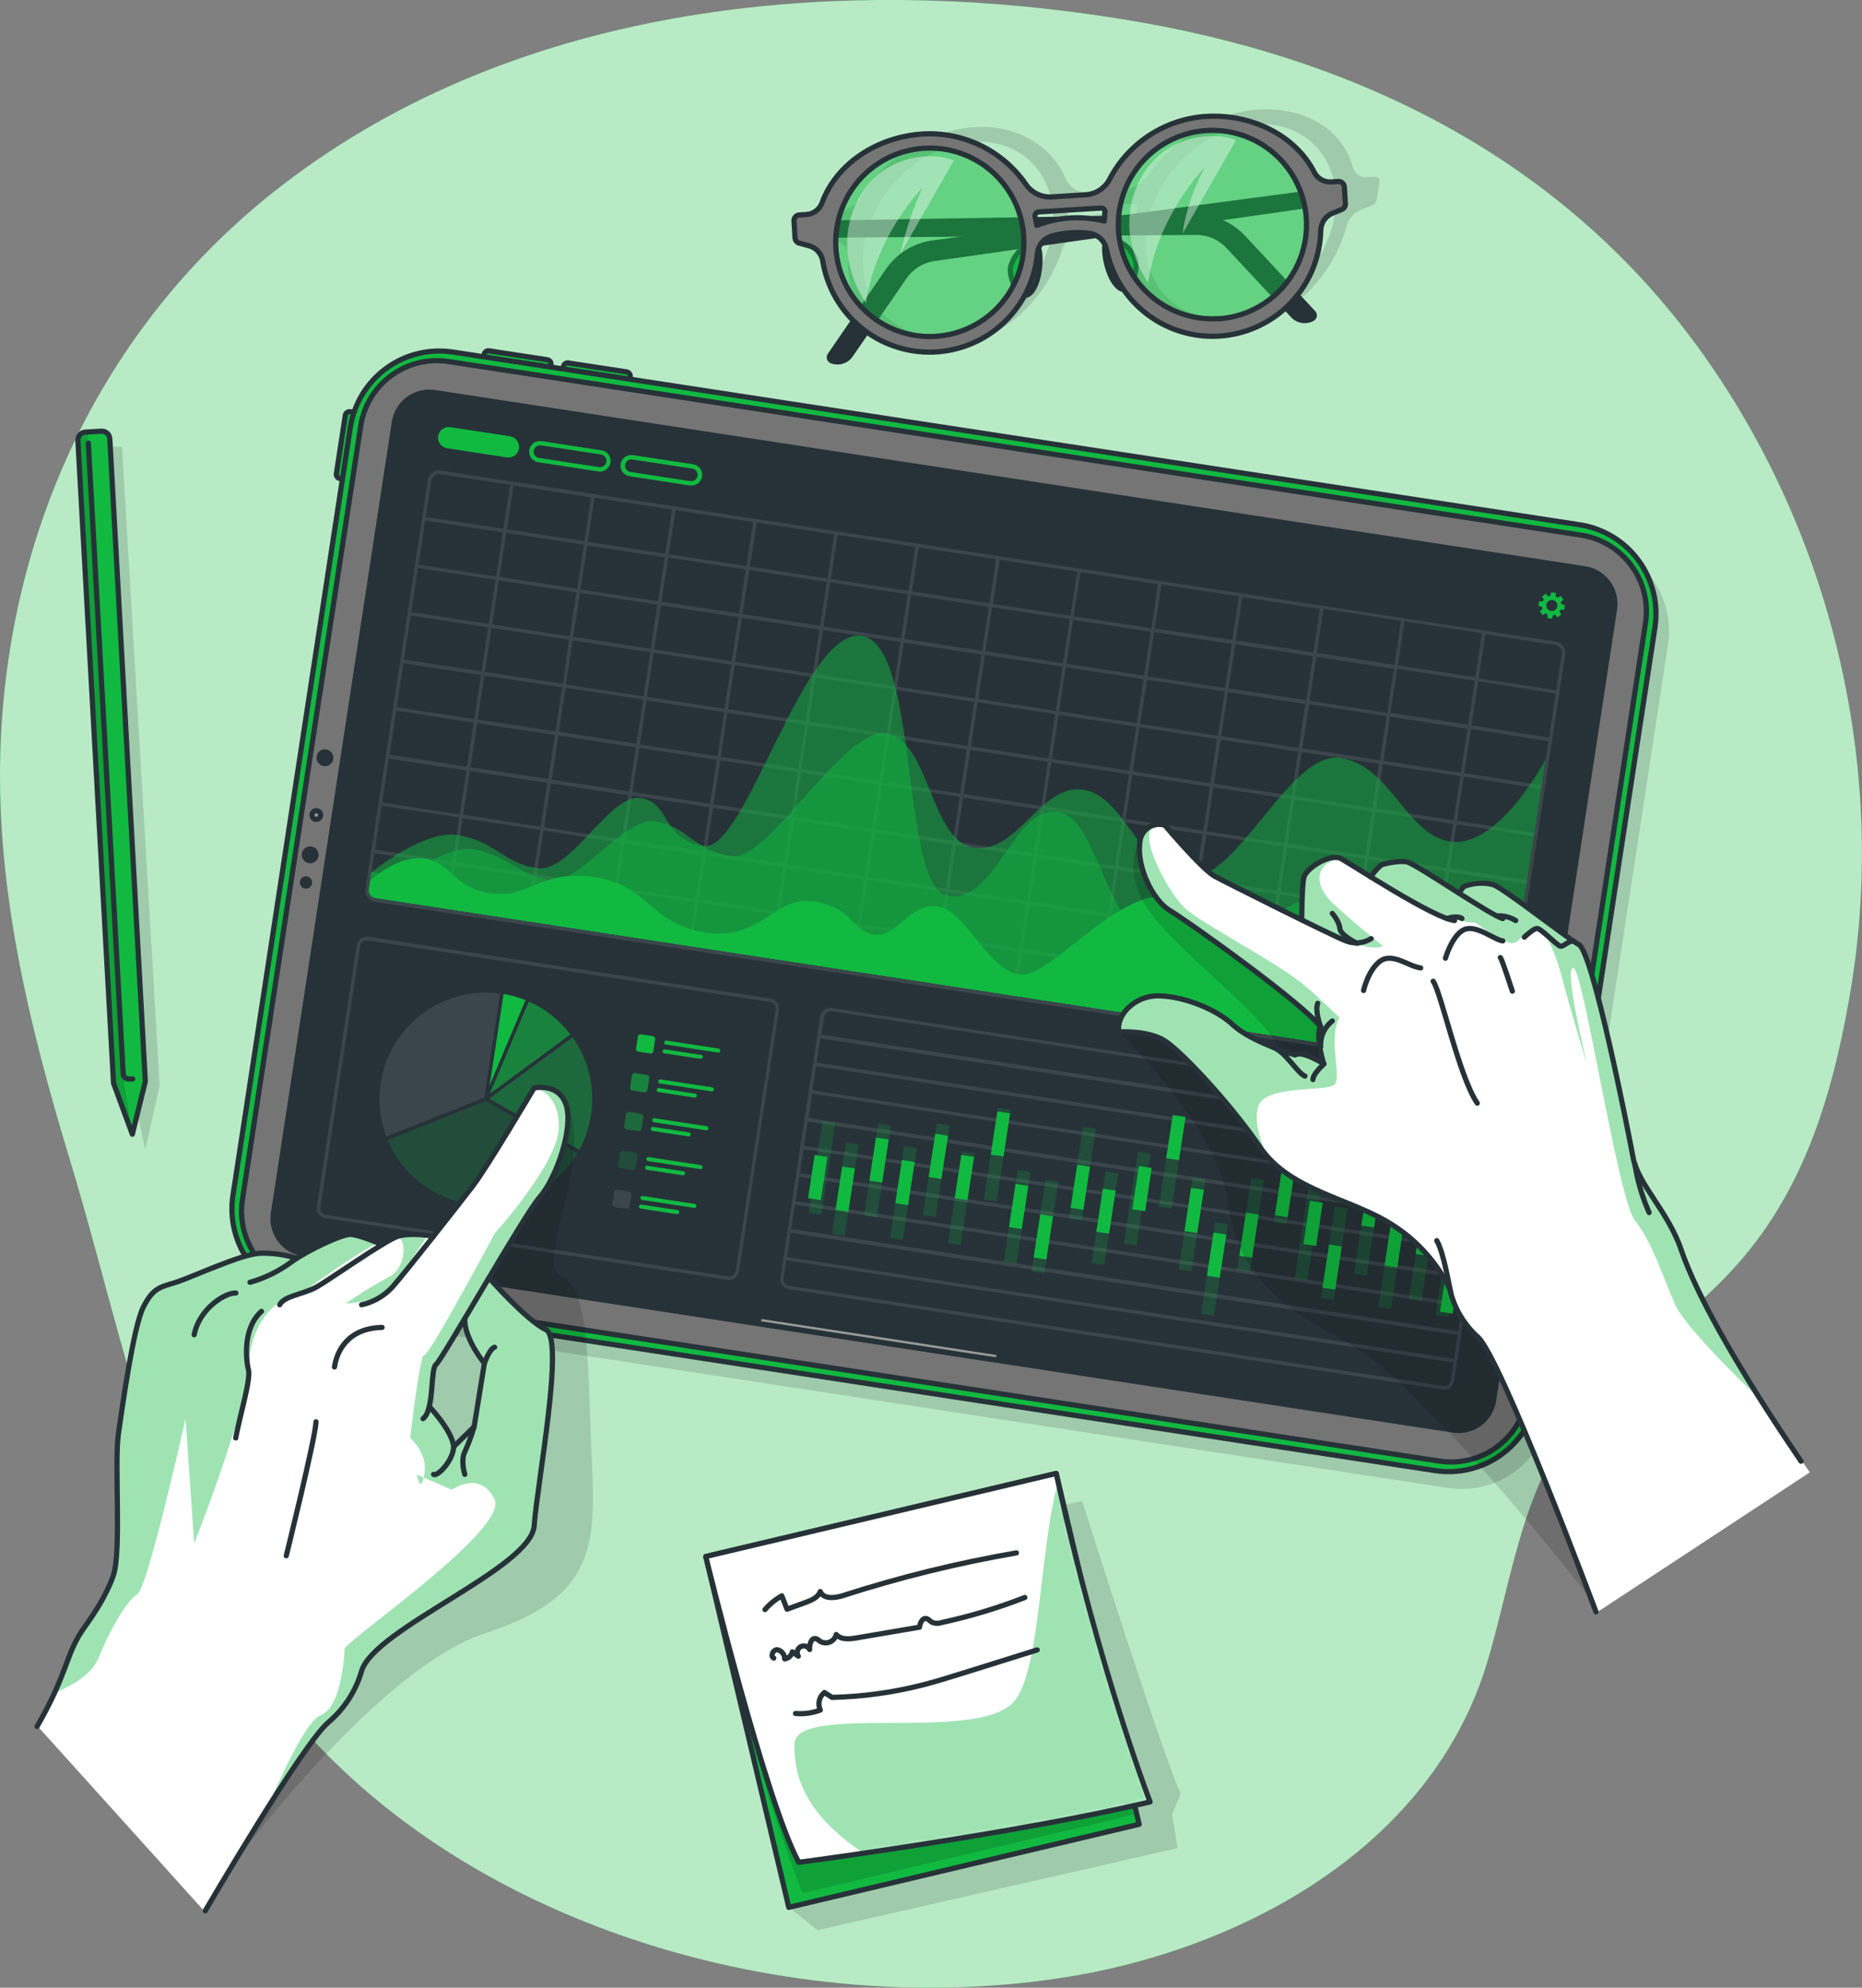 <?xml version="1.0" encoding="UTF-8"?> <svg xmlns="http://www.w3.org/2000/svg" width="358" height="382" viewBox="0 0 358 382" fill="none"><rect x="0" y="0" width="358" height="382" fill="#808080" stroke="none"/> <g clip-path="url(#clip0_369_3238)"> <path d="M132.334 3.066C104.127 7.723 77.07 17.986 54.099 35.722C20.641 61.522 2.097 100.092 0.158 142.045C-1.115 169.728 5.485 196.728 13.475 223.019C23.737 256.841 30.362 295.37 51.76 324.277C85.135 369.263 149.629 388.248 203.569 380.193C238.417 374.986 275.237 355.201 285.966 319.379C289.936 306.117 291.866 291.888 298.65 279.625C306.781 264.947 321.521 256.375 332.715 244.429C346.548 229.658 352.116 211.273 355.561 191.812C363.102 149.235 352.806 104.116 327.946 68.794C302.004 31.931 263.519 12.146 219.824 4.374C215.03 3.524 210.213 2.797 205.375 2.191C181.439 -0.833 156.47 -0.916 132.334 3.066Z" fill="#11B941"></path> <path opacity="0.7" d="M132.334 3.066C104.127 7.723 77.07 17.986 54.099 35.722C20.641 61.522 2.097 100.092 0.158 142.045C-1.115 169.728 5.485 196.728 13.475 223.019C23.737 256.841 30.362 295.37 51.76 324.277C85.135 369.263 149.629 388.248 203.569 380.193C238.417 374.986 275.237 355.201 285.966 319.379C289.936 306.117 291.866 291.888 298.65 279.625C306.781 264.947 321.521 256.375 332.715 244.429C346.548 229.658 352.116 211.273 355.561 191.812C363.102 149.235 352.806 104.116 327.946 68.794C302.004 31.931 263.519 12.146 219.824 4.374C215.03 3.524 210.213 2.797 205.375 2.191C181.439 -0.833 156.47 -0.916 132.334 3.066Z" fill="white"></path> <path opacity="0.2" d="M138.451 301.51L208.071 288.506C208.071 288.506 223.835 338.289 227.014 344.729L225.35 348.636L226.398 355.175L157.202 370.937L151.659 366.547L138.451 301.51Z" fill="black" fill-opacity="0.7"></path> <path d="M203.071 283.174L135.711 299.137L151.659 366.559L219.018 350.596L203.071 283.174Z" fill="#11B941"></path> <mask id="mask0_369_3238" style="mask-type:luminance" maskUnits="userSpaceOnUse" x="135" y="283" width="85" height="84"> <path d="M203.071 283.174L135.711 299.137L151.659 366.559L219.018 350.596L203.071 283.174Z" fill="white"></path> </mask> <g mask="url(#mask0_369_3238)"> <path opacity="0.2" d="M207.372 301.36L218.55 348.603L154.314 363.823C146.574 344.437 140.656 320.029 140.656 320.029L207.372 301.36Z" fill="black" fill-opacity="0.7"></path> </g> <path d="M203.071 283.174L135.711 299.137L151.659 366.559L219.018 350.596L203.071 283.174Z" stroke="#263238" stroke-linecap="round" stroke-linejoin="round"></path> <path d="M221.122 346.295C204.285 350.285 180.44 354.034 166.058 356.15C158.567 357.25 153.573 357.9 153.573 357.9C147.198 346.237 135.696 299.135 135.696 299.135L203.078 283.174C203.211 283.749 203.327 284.324 203.452 284.89C211.484 321.328 221.122 346.295 221.122 346.295Z" fill="white"></path> <mask id="mask1_369_3238" style="mask-type:luminance" maskUnits="userSpaceOnUse" x="135" y="283" width="87" height="75"> <path d="M221.122 346.295C204.285 350.285 180.44 354.034 166.058 356.15C158.567 357.25 153.573 357.9 153.573 357.9C147.198 346.237 135.696 299.135 135.696 299.135L203.078 283.174C203.211 283.749 203.327 284.324 203.452 284.89C211.484 321.328 221.122 346.295 221.122 346.295Z" fill="white"></path> </mask> <g mask="url(#mask1_369_3238)"> <path opacity="0.4" d="M221.122 346.295C204.285 350.285 180.44 354.034 166.058 356.15C155.238 348.961 152.65 341.913 152.741 335.199C152.883 327.21 187.622 335.015 194.88 327.11C200.057 321.47 199.874 297.528 203.402 284.89C211.484 321.328 221.122 346.295 221.122 346.295Z" fill="#11B941"></path> </g> <path d="M221.122 346.295C204.285 350.285 180.44 354.034 166.058 356.15C158.567 357.25 153.573 357.9 153.573 357.9C147.198 346.237 135.696 299.135 135.696 299.135L203.078 283.174C203.211 283.749 203.327 284.324 203.452 284.89C211.484 321.328 221.122 346.295 221.122 346.295Z" stroke="#263238" stroke-linecap="round" stroke-linejoin="round"></path> <path d="M147.082 309.332C147.998 308.269 149.093 307.375 150.319 306.691L151.318 309.257L154.805 307.991C155.97 307.566 157.302 307.025 157.71 305.867C158.351 307.391 160.565 307.133 162.138 306.625C173.029 303.116 184.154 300.379 195.429 298.436" stroke="#263238" stroke-linecap="round" stroke-linejoin="round"></path> <path d="M148.771 318.662C148.047 318.288 148.646 316.996 149.462 317.046C149.862 317.137 150.219 317.361 150.475 317.682C150.73 318.003 150.869 318.402 150.869 318.812C151.224 318.768 151.556 318.612 151.819 318.369C152.082 318.125 152.261 317.806 152.333 317.455L153.49 318.288C153.394 318.144 153.328 317.982 153.297 317.812C153.265 317.642 153.269 317.467 153.308 317.299C153.346 317.13 153.419 316.971 153.521 316.832C153.624 316.692 153.753 316.576 153.903 316.488C154.052 316.401 154.217 316.345 154.389 316.325C154.561 316.304 154.735 316.319 154.9 316.368C155.066 316.417 155.22 316.5 155.352 316.61C155.485 316.721 155.593 316.858 155.671 317.013C155.588 316.072 155.954 314.697 156.878 314.922C157.167 315.034 157.43 315.204 157.652 315.422C157.934 315.594 158.252 315.697 158.582 315.722C158.911 315.747 159.241 315.694 159.546 315.568C159.851 315.441 160.122 315.244 160.337 314.993C160.551 314.742 160.704 314.444 160.781 314.122C161.688 315.155 163.278 315.014 164.668 314.78L176.786 312.714C176.894 311.956 177.285 310.965 178.051 311.048C178.492 311.107 178.784 311.54 179.166 311.765C179.756 312.012 180.416 312.036 181.022 311.831C186.481 310.647 191.838 309.035 197.044 307.008" stroke="#263238" stroke-linecap="round" stroke-linejoin="round"></path> <path d="M152.949 329.301C154.568 329.442 156.198 329.218 157.718 328.642C157.449 328.073 157.381 327.43 157.525 326.817C157.668 326.204 158.015 325.659 158.509 325.269L159.974 326.21C165.872 326.072 171.736 325.265 177.452 323.802C180.007 323.144 182.537 322.353 185.059 321.57L199.424 317.08" stroke="#263238" stroke-linecap="round" stroke-linejoin="round"></path> <path opacity="0.2" d="M264.259 33.972L262.919 34.056C262.302 34.127 261.68 33.975 261.165 33.626C260.65 33.278 260.278 32.756 260.114 32.156C258.075 24.659 250.601 20.493 241.929 21.052C234.122 21.535 225.891 26.466 221.122 33.281C220.535 34.174 219.759 34.927 218.848 35.486C217.937 36.044 216.915 36.395 215.853 36.513L209.195 36.921C208.286 37.005 207.374 36.795 206.593 36.321C205.812 35.847 205.205 35.135 204.859 34.289C202.171 27.941 195.354 23.942 187.539 24.425C178.875 24.967 169.919 30.174 165.467 38.029C165.116 38.663 164.618 39.203 164.013 39.602C163.409 40.001 162.717 40.248 161.996 40.32L160.656 40.404C160.342 40.438 160.047 40.574 159.816 40.79C159.585 41.006 159.43 41.291 159.374 41.603L158.85 44.935C158.819 45.047 158.812 45.163 158.828 45.277C158.845 45.391 158.885 45.501 158.946 45.599C159.007 45.697 159.088 45.781 159.183 45.846C159.278 45.911 159.386 45.955 159.499 45.977L161.114 46.468C161.739 46.656 162.28 47.055 162.644 47.597C163.009 48.14 163.174 48.792 163.111 49.442C162.545 60.114 170.069 67.961 180.781 67.295C191.126 66.645 200.955 58.314 204.168 48.043C204.441 47.21 204.915 46.459 205.548 45.854C206.181 45.249 206.954 44.811 207.797 44.577C210.087 43.976 212.47 43.809 214.821 44.086C215.572 44.171 216.262 44.537 216.754 45.11C217.246 45.683 217.504 46.421 217.476 47.176C217.476 57.29 224.825 64.587 235.171 63.946C245.882 63.313 256.053 54.341 258.841 43.527C259.053 42.787 259.433 42.105 259.951 41.536C260.469 40.967 261.112 40.525 261.829 40.245L263.635 39.545C263.896 39.467 264.13 39.319 264.312 39.116C264.495 38.913 264.617 38.664 264.667 38.396L265.2 35.063C265.247 34.926 265.258 34.778 265.231 34.634C265.203 34.491 265.139 34.357 265.043 34.247C264.948 34.136 264.826 34.053 264.688 34.005C264.55 33.956 264.403 33.945 264.259 33.972ZM181.239 64.487C171.251 65.104 164.501 57.256 166.116 46.993C167.731 36.73 177.152 27.874 187.115 27.258C197.077 26.641 203.852 34.489 202.229 44.752C200.606 55.015 191.201 63.871 181.239 64.487ZM205.2 42.594C205.2 42.003 205.258 41.428 205.25 40.862C205.259 40.625 205.353 40.399 205.515 40.226C205.677 40.053 205.896 39.944 206.132 39.92L218.059 39.154C218.162 39.147 218.265 39.165 218.358 39.209C218.452 39.252 218.533 39.319 218.593 39.402C218.654 39.485 218.693 39.583 218.706 39.685C218.718 39.787 218.705 39.891 218.667 39.987C218.483 40.553 218.317 41.137 218.167 41.72C213.065 40.254 207.913 41.595 205.2 42.594ZM235.612 61.113C225.624 61.73 218.875 53.882 220.498 43.619C222.121 33.356 231.525 24.5 241.488 23.884C251.45 23.267 258.225 31.115 256.611 41.378C254.996 51.642 245.574 60.497 235.612 61.113Z" fill="black" fill-opacity="0.7"></path> <path d="M255.712 36.072L179.341 46.193C177.538 46.433 175.805 47.048 174.253 48C172.702 48.951 171.368 50.217 170.336 51.716L159.158 67.994C159.056 68.146 158.988 68.318 158.962 68.499C158.935 68.68 158.949 68.864 159.004 69.039C159.058 69.213 159.151 69.373 159.276 69.507C159.401 69.641 159.554 69.744 159.724 69.811C160.475 70.103 161.302 70.132 162.072 69.893C162.841 69.654 163.507 69.161 163.96 68.494L174.297 53.499C174.912 52.602 175.707 51.842 176.631 51.268C177.555 50.694 178.589 50.319 179.666 50.167L256.003 39.337L255.712 36.072Z" fill="#263238"></path> <path d="M152.683 42.486L229.711 41.203C231.533 41.178 233.339 41.535 235.014 42.253C236.688 42.97 238.194 44.032 239.432 45.368L252.89 59.814C253.007 59.947 253.093 60.104 253.142 60.275C253.19 60.445 253.201 60.624 253.174 60.798C253.146 60.973 253.08 61.14 252.981 61.286C252.881 61.433 252.751 61.556 252.599 61.647C251.901 62.04 251.09 62.188 250.298 62.065C249.506 61.943 248.777 61.558 248.23 60.972L235.787 47.643C235.043 46.844 234.14 46.209 233.137 45.779C232.134 45.349 231.052 45.132 229.961 45.144L152.858 45.727L152.683 42.486Z" fill="#263238"></path> <path d="M199.366 47.385C200.315 47.568 200.273 54.049 198.126 56.24C195.978 58.431 193.781 53.099 194.339 51.192C194.896 49.284 196.42 46.818 199.366 47.385Z" fill="#11B941" stroke="#263238" stroke-linecap="round" stroke-linejoin="round"></path> <path d="M212.749 46.551C211.834 46.851 212.674 53.216 215.071 55.19C217.468 57.165 219 51.533 218.209 49.709C217.418 47.884 215.629 45.627 212.749 46.551Z" fill="#11B941" stroke="#263238" stroke-linecap="round" stroke-linejoin="round"></path> <path opacity="0.5" d="M165.034 32.206C169.062 28.757 177.593 22.876 186.931 28.466C196.27 34.056 199.491 40.129 197.576 48.351C195.662 56.573 189.778 67.57 175.937 65.653C162.096 63.737 152.525 42.911 165.034 32.206Z" fill="#11B941"></path> <path opacity="0.5" d="M219.49 29.54C223.519 26.091 232.041 20.218 241.363 25.825C250.685 31.431 253.931 37.488 252.008 45.71C250.085 53.932 244.218 64.929 230.368 63.013C216.519 61.097 206.973 40.254 219.49 29.54Z" fill="#11B941"></path> <path d="M257.301 34.88L255.961 34.964C255.298 35.008 254.635 34.858 254.055 34.531C253.476 34.204 253.004 33.714 252.699 33.123C248.987 25.892 240.489 21.843 231.825 22.376C227.999 22.631 224.301 23.86 221.081 25.944C217.861 28.029 215.225 30.901 213.423 34.289C212.996 35.172 212.345 35.927 211.534 36.478C210.723 37.03 209.782 37.358 208.804 37.429L202.146 37.846C201.163 37.898 200.184 37.69 199.307 37.243C198.43 36.795 197.687 36.124 197.152 35.297C194.949 32.156 191.98 29.63 188.528 27.959C185.076 26.289 181.255 25.528 177.427 25.75C168.763 26.291 160.831 31.365 158.043 38.996C157.811 39.62 157.403 40.164 156.868 40.56C156.333 40.957 155.694 41.189 155.03 41.228L153.69 41.312C153.545 41.319 153.403 41.355 153.273 41.418C153.142 41.481 153.025 41.569 152.929 41.678C152.833 41.786 152.76 41.913 152.713 42.05C152.667 42.188 152.648 42.333 152.658 42.478L152.858 45.735C152.875 45.979 152.971 46.21 153.132 46.394C153.293 46.577 153.509 46.703 153.748 46.751L155.496 47.218C156.171 47.392 156.782 47.757 157.257 48.267C157.732 48.778 158.051 49.414 158.176 50.1C158.97 55.124 161.573 59.683 165.494 62.918C169.415 66.153 174.383 67.84 179.461 67.66C184.54 67.481 189.377 65.448 193.06 61.945C196.744 58.441 199.019 53.71 199.457 48.642C199.549 47.856 199.877 47.115 200.399 46.52C200.921 45.925 201.611 45.503 202.379 45.31C204.664 44.714 207.04 44.547 209.387 44.819C210.18 44.918 210.924 45.258 211.519 45.792C212.114 46.327 212.532 47.031 212.716 47.809C213.704 52.859 216.525 57.363 220.635 60.454C224.744 63.545 229.851 65.004 234.972 64.55C240.092 64.096 244.863 61.76 248.366 57.994C251.868 54.227 253.853 49.297 253.939 44.152C253.976 43.456 254.213 42.785 254.62 42.22C255.027 41.654 255.588 41.218 256.236 40.962L257.901 40.279C258.136 40.203 258.339 40.052 258.48 39.849C258.62 39.645 258.688 39.401 258.675 39.154L258.467 35.897C258.445 35.608 258.311 35.339 258.093 35.149C257.875 34.958 257.59 34.862 257.301 34.88ZM179.899 64.645C176.325 64.868 172.766 64.025 169.672 62.222C166.577 60.419 164.087 57.738 162.516 54.518C160.945 51.297 160.363 47.683 160.845 44.132C161.327 40.581 162.851 37.253 165.223 34.569C167.596 31.885 170.71 29.966 174.173 29.054C177.636 28.143 181.291 28.28 184.675 29.449C188.06 30.618 191.022 32.766 193.187 35.62C195.351 38.475 196.621 41.908 196.836 45.485C197.118 50.278 195.489 54.988 192.306 58.58C189.122 62.172 184.645 64.354 179.857 64.645H179.899ZM199.333 43.319C199.241 42.753 199.133 42.194 199 41.653C198.975 41.546 198.975 41.435 198.997 41.328C199.02 41.22 199.066 41.119 199.132 41.031C199.197 40.943 199.281 40.87 199.378 40.818C199.474 40.766 199.581 40.735 199.69 40.728L211.609 39.987C211.721 39.974 211.835 39.986 211.943 40.023C212.05 40.06 212.147 40.121 212.227 40.201C212.307 40.282 212.368 40.379 212.405 40.486C212.442 40.593 212.455 40.707 212.441 40.82C212.383 41.378 212.341 41.936 212.316 42.486C208.007 41.408 203.469 41.699 199.333 43.319ZM234.23 61.238C230.657 61.461 227.098 60.618 224.003 58.815C220.909 57.012 218.419 54.331 216.848 51.111C215.276 47.89 214.695 44.276 215.177 40.725C215.659 37.174 217.182 33.846 219.555 31.162C221.927 28.478 225.042 26.558 228.505 25.647C231.967 24.736 235.622 24.873 239.007 26.042C242.392 27.211 245.354 29.358 247.518 32.213C249.683 35.068 250.953 38.501 251.167 42.078C251.461 46.87 249.843 51.584 246.667 55.183C243.491 58.782 239.018 60.972 234.23 61.272V61.238Z" fill="#757575" stroke="#263238" stroke-linecap="round" stroke-linejoin="round"></path> <path opacity="0.4" d="M166.515 58.239C166.515 58.239 159.857 49.425 164.551 39.179C168.788 29.957 178.7 28.907 183.402 30.848L173.115 48.767C174.072 44.395 175.495 40.139 177.36 36.072C177.36 36.072 168.338 45.219 166.515 58.239Z" fill="white"></path> <path opacity="0.4" d="M220.764 54.349C220.764 54.349 214.106 45.535 218.8 35.288C223.036 26.067 232.949 25.017 237.643 26.958L227.381 44.877C228.155 38.454 231.625 32.181 231.625 32.181C231.625 32.181 222.578 41.337 220.764 54.349Z" fill="white"></path> <path opacity="0.2" d="M25.526 210.023L27.94 220.878L30.695 208.598L23.454 85.855H18.519L25.526 210.023Z" fill="black" fill-opacity="0.7"></path> <path d="M21.115 84.364L27.94 207.824L25.443 217.979L21.831 208.165L14.981 84.706C14.965 84.499 14.991 84.292 15.056 84.096C15.122 83.9 15.226 83.719 15.363 83.563C15.499 83.408 15.665 83.282 15.851 83.192C16.037 83.102 16.239 83.05 16.446 83.04L19.484 82.873C19.69 82.859 19.896 82.888 20.091 82.956C20.286 83.024 20.465 83.131 20.617 83.271C20.769 83.41 20.892 83.579 20.977 83.766C21.063 83.954 21.11 84.158 21.115 84.364Z" fill="#11B941"></path> <mask id="mask2_369_3238" style="mask-type:luminance" maskUnits="userSpaceOnUse" x="14" y="82" width="14" height="136"> <path d="M21.115 84.364L27.94 207.824L25.443 217.979L21.831 208.165L14.981 84.706C14.965 84.499 14.991 84.292 15.056 84.096C15.122 83.9 15.226 83.719 15.363 83.563C15.499 83.408 15.665 83.282 15.851 83.192C16.037 83.102 16.239 83.05 16.446 83.04L19.484 82.873C19.69 82.859 19.896 82.888 20.091 82.956C20.286 83.024 20.465 83.131 20.617 83.271C20.769 83.41 20.892 83.579 20.977 83.766C21.063 83.954 21.11 84.158 21.115 84.364Z" fill="white"></path> </mask> <g mask="url(#mask2_369_3238)"> <path opacity="0.2" d="M25.426 217.979L21.814 208.165L14.981 84.706C14.965 84.499 14.991 84.292 15.056 84.096C15.122 83.9 15.226 83.719 15.363 83.563C15.499 83.408 15.665 83.282 15.851 83.192C16.037 83.102 16.239 83.05 16.446 83.04H16.87L23.745 207.432L25.426 217.979Z" fill="black" fill-opacity="0.7"></path> </g> <path d="M21.115 84.364L27.94 207.824L25.443 217.979L21.831 208.165L14.981 84.706C14.965 84.499 14.991 84.292 15.056 84.096C15.122 83.9 15.226 83.719 15.363 83.563C15.499 83.408 15.665 83.282 15.851 83.192C16.037 83.102 16.239 83.05 16.446 83.04L19.484 82.873C19.69 82.859 19.896 82.888 20.091 82.956C20.286 83.024 20.465 83.131 20.617 83.271C20.769 83.41 20.892 83.579 20.977 83.766C21.063 83.954 21.11 84.158 21.115 84.364Z" stroke="#263238" stroke-linecap="round" stroke-linejoin="round"></path> <path d="M16.987 85.164L23.687 206.366C23.704 206.644 23.83 206.903 24.037 207.089C24.244 207.274 24.516 207.371 24.794 207.357H25.526" fill="#11B941"></path> <path d="M16.987 85.164L23.687 206.366C23.704 206.644 23.83 206.903 24.037 207.089C24.244 207.274 24.516 207.371 24.794 207.357H25.526" stroke="#263238" stroke-linecap="round" stroke-linejoin="round"></path> <path opacity="0.2" d="M47.291 233.032L69.854 85.48C70.549 80.944 73.016 76.87 76.712 74.153C80.408 71.436 85.03 70.3 89.563 70.993L306.215 104.183C308.46 104.526 310.615 105.309 312.557 106.487C314.5 107.664 316.191 109.213 317.535 111.045C318.879 112.877 319.849 114.956 320.391 117.163C320.932 119.37 321.033 121.663 320.689 123.909L298.126 271.461C297.783 273.708 297.002 275.865 295.827 277.809C294.651 279.754 293.105 281.447 291.275 282.793C289.446 284.14 287.369 285.112 285.165 285.654C282.96 286.197 280.67 286.3 278.425 285.956L61.764 252.759C59.519 252.416 57.364 251.634 55.421 250.457C53.478 249.28 51.786 247.731 50.442 245.899C49.097 244.067 48.127 241.987 47.587 239.779C47.046 237.572 46.945 235.279 47.291 233.032Z" fill="black" fill-opacity="0.7"></path> <path d="M64.674 91.034L66.388 79.827C66.421 79.608 66.54 79.412 66.718 79.281C66.896 79.15 67.118 79.096 67.336 79.129L72.059 79.852L70.095 92.699L65.373 91.975C65.154 91.942 64.958 91.823 64.828 91.645C64.697 91.467 64.642 91.244 64.676 91.026L64.674 91.034Z" fill="#11B941" stroke="#263238" stroke-linecap="round" stroke-linejoin="round"></path> <path d="M94.019 67.423L105.232 69.141C105.45 69.174 105.646 69.293 105.777 69.471C105.908 69.649 105.962 69.872 105.929 70.09L105.206 74.817L92.356 72.849L93.079 68.114C93.115 67.899 93.233 67.706 93.408 67.577C93.584 67.448 93.803 67.392 94.019 67.423Z" fill="#11B941" stroke="#263238" stroke-linecap="round" stroke-linejoin="round"></path> <path d="M109.271 69.756L120.468 71.471C120.686 71.505 120.882 71.623 121.013 71.802C121.143 71.98 121.198 72.202 121.165 72.421L120.442 77.147L107.608 75.182L108.332 70.447C108.365 70.228 108.484 70.032 108.662 69.901C108.84 69.77 109.062 69.716 109.28 69.749L109.271 69.756Z" fill="#11B941" stroke="#263238" stroke-linecap="round" stroke-linejoin="round"></path> <path d="M44.794 229.7L67.357 82.148C68.052 77.612 70.519 73.537 74.215 70.821C77.911 68.104 82.533 66.968 87.066 67.661L303.718 100.85C305.963 101.194 308.118 101.977 310.06 103.154C312.002 104.332 313.694 105.881 315.038 107.712C316.382 109.544 317.352 111.623 317.894 113.831C318.435 116.038 318.536 118.331 318.192 120.577L295.628 268.129C295.286 270.376 294.505 272.533 293.33 274.477C292.154 276.422 290.608 278.115 288.778 279.461C286.949 280.807 284.872 281.779 282.668 282.322C280.463 282.865 278.173 282.967 275.928 282.624L59.267 249.427C57.022 249.084 54.867 248.302 52.924 247.125C50.981 245.948 49.289 244.399 47.945 242.567C46.6 240.734 45.63 238.655 45.09 236.447C44.549 234.239 44.448 231.947 44.794 229.7Z" fill="#11B941" stroke="#263238" stroke-linecap="round" stroke-linejoin="round"></path> <path d="M276.777 280.8L59.001 247.419C55.125 246.825 51.643 244.716 49.319 241.555C46.995 238.394 46.02 234.438 46.608 230.558L69.355 81.873C69.947 77.993 72.056 74.506 75.217 72.182C78.377 69.857 82.331 68.884 86.208 69.477L303.993 102.841C307.87 103.439 311.351 105.552 313.673 108.716C315.995 111.88 316.968 115.838 316.377 119.719L293.639 268.404C293.042 272.284 290.931 275.769 287.77 278.093C284.609 280.417 280.655 281.391 276.777 280.8Z" fill="#757575" stroke="#263238" stroke-linecap="round" stroke-linejoin="round"></path> <path d="M61.639 156.774C61.612 156.935 61.537 157.084 61.425 157.204C61.313 157.323 61.169 157.406 61.01 157.444C60.851 157.481 60.684 157.471 60.531 157.414C60.378 157.358 60.244 157.257 60.148 157.125C60.051 156.993 59.995 156.836 59.988 156.672C59.98 156.509 60.02 156.347 60.104 156.206C60.188 156.066 60.311 155.953 60.458 155.882C60.605 155.811 60.77 155.785 60.932 155.807C61.043 155.823 61.149 155.86 61.245 155.917C61.341 155.974 61.424 156.05 61.49 156.14C61.556 156.231 61.604 156.333 61.629 156.442C61.655 156.551 61.658 156.664 61.639 156.774Z" fill="#999999" stroke="#263238" stroke-linecap="round" stroke-linejoin="round"></path> <path d="M61.24 164.53C61.19 164.849 61.046 165.146 60.827 165.382C60.608 165.619 60.323 165.786 60.009 165.86C59.695 165.934 59.366 165.913 59.064 165.799C58.762 165.685 58.501 165.484 58.314 165.221C58.127 164.958 58.022 164.645 58.014 164.322C58.005 163.999 58.093 163.681 58.266 163.408C58.439 163.136 58.689 162.921 58.984 162.791C59.28 162.661 59.607 162.623 59.925 162.68C60.337 162.765 60.702 163.003 60.946 163.346C61.19 163.689 61.295 164.112 61.24 164.53Z" fill="#263238"></path> <path d="M64.086 145.861C64.038 146.178 63.897 146.475 63.68 146.712C63.464 146.949 63.181 147.117 62.87 147.194C62.558 147.271 62.23 147.253 61.928 147.144C61.626 147.034 61.364 146.837 61.174 146.578C60.984 146.319 60.875 146.009 60.861 145.688C60.846 145.367 60.928 145.049 61.094 144.774C61.261 144.499 61.505 144.28 61.796 144.144C62.087 144.008 62.412 143.962 62.73 144.011C63.15 144.087 63.524 144.321 63.777 144.665C64.029 145.009 64.14 145.437 64.086 145.861Z" fill="#263238"></path> <path d="M59.991 169.769C59.957 170.001 59.855 170.218 59.698 170.391C59.541 170.565 59.336 170.688 59.109 170.745C58.882 170.802 58.643 170.79 58.423 170.711C58.203 170.632 58.011 170.489 57.872 170.301C57.732 170.112 57.652 169.887 57.641 169.653C57.63 169.419 57.689 169.187 57.81 168.986C57.931 168.786 58.109 168.625 58.321 168.526C58.533 168.427 58.77 168.393 59.001 168.428C59.309 168.475 59.587 168.643 59.772 168.894C59.958 169.146 60.037 169.46 59.991 169.769Z" fill="#263238"></path> <path d="M310.909 117.153L287.664 269.204C287.37 271.12 286.329 272.841 284.768 273.989C283.208 275.137 281.255 275.618 279.341 275.327L96.895 247.419L92.942 246.811L78.069 244.487L70.87 243.387L60.466 241.796L58.194 241.446C56.279 241.152 54.56 240.11 53.413 238.548C52.266 236.986 51.785 235.032 52.076 233.115L75.331 81.065C75.475 80.116 75.805 79.205 76.301 78.384C76.798 77.562 77.451 76.847 78.224 76.279C78.998 75.711 79.875 75.302 80.807 75.073C81.738 74.846 82.706 74.804 83.653 74.951L151.759 85.38L162.063 86.963L171.909 88.471L184.56 90.404L189.137 91.103L304.825 108.823C306.734 109.124 308.445 110.17 309.585 111.731C310.725 113.292 311.201 115.242 310.909 117.153Z" fill="#263238"></path> <g opacity="0.1"> <path d="M139.891 245.97L62.521 234.09C62.018 234.012 61.567 233.738 61.266 233.327C60.965 232.916 60.838 232.403 60.915 231.899L68.597 181.649C68.675 181.143 68.95 180.689 69.362 180.386C69.774 180.083 70.289 179.956 70.794 180.033L148.147 191.912C148.396 191.95 148.636 192.036 148.852 192.167C149.068 192.298 149.256 192.47 149.405 192.673C149.555 192.877 149.662 193.108 149.722 193.353C149.782 193.599 149.792 193.854 149.753 194.103L142.071 244.362C141.993 244.863 141.72 245.314 141.312 245.615C140.903 245.916 140.393 246.044 139.891 245.97ZM70.686 180.724C70.524 180.699 70.358 180.707 70.199 180.746C70.039 180.785 69.889 180.856 69.757 180.953C69.625 181.051 69.513 181.174 69.428 181.314C69.343 181.455 69.287 181.611 69.263 181.774L61.589 232.024C61.539 232.352 61.62 232.686 61.815 232.955C62.009 233.223 62.302 233.404 62.629 233.457L140.032 245.303C140.194 245.329 140.359 245.323 140.519 245.284C140.678 245.246 140.828 245.176 140.961 245.08C141.093 244.983 141.205 244.861 141.29 244.72C141.375 244.58 141.431 244.424 141.455 244.262L149.146 194.003C149.17 193.841 149.163 193.675 149.124 193.515C149.084 193.356 149.014 193.205 148.917 193.073C148.819 192.941 148.697 192.829 148.556 192.744C148.415 192.659 148.259 192.603 148.097 192.579L70.686 180.724Z" fill="white"></path> </g> <path opacity="0.4" d="M94.048 211.148L111.377 220.986C113.211 217.618 114.064 213.802 113.837 209.972C113.611 206.143 112.314 202.454 110.095 199.326L94.048 211.148Z" fill="#11B941"></path> <path opacity="0.6" d="M94.19 210.19L109.67 198.81C107.581 196.049 104.822 193.867 101.656 192.47L98.601 199.71L94.19 210.19Z" fill="#11B941"></path> <path d="M96.828 191.021L94.148 208.565L101.04 192.212C99.683 191.663 98.271 191.263 96.828 191.021Z" fill="#11B941"></path> <path opacity="0.1" d="M93.108 210.939L96.163 190.946C92.655 190.468 89.084 190.911 85.799 192.23C82.513 193.549 79.627 195.699 77.421 198.471C75.215 201.242 73.767 204.539 73.216 208.039C72.666 211.539 73.033 215.122 74.282 218.437L93.108 210.939Z" fill="white"></path> <path opacity="0.2" d="M90.311 231.399C94.347 232.023 98.476 231.422 102.167 229.674C105.858 227.927 108.941 225.112 111.019 221.594L93.383 211.597L74.523 219.095C75.879 222.329 78.044 225.16 80.809 227.315C83.574 229.47 86.846 230.876 90.311 231.399Z" fill="#11B941"></path> <path d="M125.531 199.128L123.236 198.776C122.95 198.732 122.682 198.929 122.638 199.216L122.287 201.513C122.243 201.8 122.44 202.068 122.726 202.111L125.022 202.463C125.308 202.507 125.575 202.31 125.619 202.024L125.97 199.726C126.014 199.439 125.818 199.172 125.531 199.128Z" fill="#11B941"></path> <path d="M138.01 202.284L128.022 200.743C127.971 200.737 127.922 200.72 127.878 200.694C127.833 200.669 127.795 200.634 127.764 200.592C127.734 200.551 127.712 200.504 127.701 200.454C127.689 200.404 127.688 200.352 127.698 200.301C127.714 200.2 127.77 200.109 127.852 200.049C127.935 199.988 128.038 199.962 128.139 199.976L138.16 201.517C138.26 201.536 138.349 201.592 138.409 201.674C138.47 201.756 138.497 201.858 138.484 201.959C138.476 202.012 138.458 202.064 138.429 202.11C138.4 202.155 138.363 202.195 138.318 202.225C138.274 202.256 138.223 202.277 138.17 202.287C138.117 202.297 138.063 202.296 138.01 202.284Z" fill="#11B941"></path> <path d="M134.689 203.483L127.723 202.434C127.672 202.427 127.624 202.41 127.58 202.383C127.536 202.357 127.498 202.323 127.468 202.281C127.437 202.24 127.416 202.193 127.404 202.144C127.392 202.094 127.39 202.043 127.398 201.992C127.416 201.892 127.472 201.803 127.554 201.742C127.636 201.682 127.738 201.655 127.839 201.667L134.805 202.742C134.856 202.749 134.905 202.766 134.948 202.792C134.992 202.819 135.03 202.853 135.061 202.894C135.091 202.935 135.113 202.982 135.125 203.032C135.136 203.082 135.138 203.133 135.13 203.184C135.108 203.28 135.05 203.365 134.968 203.42C134.887 203.476 134.787 203.499 134.689 203.483Z" fill="#11B941"></path> <path opacity="0.6" d="M124.393 206.584L122.097 206.232C121.811 206.188 121.544 206.385 121.5 206.671L121.149 208.969C121.105 209.255 121.301 209.523 121.588 209.567L123.883 209.919C124.169 209.963 124.437 209.766 124.481 209.479L124.832 207.182C124.876 206.895 124.679 206.627 124.393 206.584Z" fill="#11B941"></path> <path d="M136.861 209.748L126.832 208.207C126.742 208.18 126.665 208.121 126.614 208.041C126.564 207.961 126.544 207.866 126.558 207.773C126.572 207.68 126.62 207.595 126.691 207.534C126.763 207.473 126.854 207.44 126.949 207.44L136.986 208.982C137.077 209.009 137.155 209.068 137.205 209.149C137.256 209.23 137.275 209.326 137.26 209.42C137.245 209.514 137.196 209.599 137.122 209.659C137.049 209.719 136.956 209.751 136.861 209.748Z" fill="#11B941"></path> <path d="M133.549 210.939L126.583 209.873C126.532 209.866 126.483 209.849 126.44 209.823C126.396 209.796 126.358 209.762 126.327 209.721C126.297 209.68 126.275 209.633 126.264 209.583C126.252 209.533 126.25 209.482 126.258 209.432C126.265 209.381 126.282 209.332 126.308 209.288C126.334 209.245 126.369 209.206 126.41 209.176C126.451 209.146 126.498 209.124 126.548 209.112C126.597 209.1 126.649 209.098 126.699 209.107L133.665 210.181C133.716 210.187 133.766 210.204 133.81 210.229C133.854 210.255 133.893 210.29 133.923 210.331C133.954 210.373 133.976 210.42 133.987 210.47C133.998 210.52 133.999 210.572 133.99 210.623C133.982 210.673 133.964 210.72 133.937 210.763C133.911 210.806 133.876 210.843 133.835 210.873C133.794 210.902 133.748 210.923 133.699 210.935C133.649 210.946 133.599 210.948 133.549 210.939Z" fill="#11B941"></path> <path opacity="0.4" d="M123.253 214.048L120.958 213.696C120.672 213.652 120.404 213.849 120.36 214.135L120.009 216.433C119.965 216.719 120.162 216.987 120.448 217.031L122.743 217.383C123.03 217.426 123.297 217.23 123.341 216.943L123.692 214.646C123.736 214.359 123.539 214.091 123.253 214.048Z" fill="#11B941"></path> <path d="M135.721 217.212L125.733 215.671C125.683 215.664 125.634 215.647 125.591 215.621C125.547 215.595 125.509 215.56 125.478 215.519C125.448 215.478 125.426 215.431 125.414 215.381C125.402 215.332 125.401 215.28 125.409 215.23C125.425 215.128 125.481 215.038 125.563 214.977C125.646 214.916 125.749 214.89 125.85 214.905L135.879 216.446C135.93 216.453 135.978 216.47 136.022 216.496C136.066 216.522 136.104 216.557 136.134 216.598C136.164 216.639 136.186 216.686 136.198 216.736C136.21 216.785 136.212 216.837 136.204 216.887C136.197 216.942 136.179 216.995 136.15 217.043C136.121 217.09 136.083 217.13 136.037 217.161C135.991 217.192 135.939 217.212 135.885 217.221C135.83 217.23 135.774 217.227 135.721 217.212Z" fill="#11B941"></path> <path d="M132.409 218.404L125.442 217.337C125.392 217.33 125.343 217.313 125.299 217.287C125.256 217.261 125.218 217.226 125.187 217.185C125.157 217.144 125.135 217.097 125.123 217.047C125.111 216.998 125.11 216.946 125.118 216.896C125.125 216.845 125.142 216.797 125.168 216.753C125.194 216.709 125.229 216.671 125.27 216.64C125.311 216.61 125.358 216.588 125.407 216.576C125.457 216.564 125.509 216.563 125.559 216.571L132.525 217.637C132.615 217.664 132.693 217.723 132.743 217.803C132.793 217.883 132.813 217.978 132.799 218.071C132.785 218.164 132.738 218.249 132.666 218.31C132.594 218.371 132.503 218.404 132.409 218.404Z" fill="#11B941"></path> <path opacity="0.2" d="M122.113 221.512L119.818 221.16C119.531 221.116 119.264 221.313 119.22 221.599L118.869 223.897C118.825 224.183 119.022 224.451 119.308 224.495L121.603 224.847C121.889 224.89 122.157 224.694 122.201 224.407L122.552 222.11C122.596 221.823 122.399 221.555 122.113 221.512Z" fill="#11B941"></path> <path d="M134.581 224.676L124.593 223.135C124.543 223.128 124.494 223.111 124.45 223.085C124.407 223.059 124.368 223.024 124.338 222.983C124.308 222.942 124.286 222.895 124.274 222.845C124.262 222.796 124.26 222.744 124.269 222.694C124.285 222.593 124.341 222.502 124.423 222.441C124.505 222.38 124.608 222.354 124.71 222.369L134.739 223.91C134.789 223.917 134.838 223.934 134.882 223.96C134.926 223.987 134.964 224.021 134.994 224.062C135.024 224.104 135.046 224.15 135.058 224.2C135.07 224.25 135.072 224.301 135.063 224.352C135.056 224.406 135.037 224.458 135.008 224.505C134.979 224.551 134.94 224.591 134.894 224.622C134.849 224.652 134.797 224.673 134.743 224.682C134.689 224.692 134.634 224.69 134.581 224.676Z" fill="#11B941"></path> <path d="M131.269 225.868L124.302 224.801C124.212 224.774 124.135 224.715 124.084 224.636C124.034 224.556 124.014 224.461 124.028 224.368C124.043 224.274 124.09 224.189 124.162 224.128C124.233 224.067 124.325 224.034 124.419 224.035L131.385 225.101C131.486 225.118 131.577 225.173 131.637 225.256C131.698 225.338 131.724 225.441 131.71 225.543C131.703 225.593 131.685 225.642 131.659 225.686C131.633 225.73 131.598 225.768 131.557 225.798C131.516 225.828 131.47 225.85 131.42 225.862C131.37 225.874 131.319 225.876 131.269 225.868Z" fill="#11B941"></path> <path opacity="0.1" d="M120.973 228.975L118.678 228.624C118.392 228.58 118.124 228.777 118.08 229.063L117.729 231.361C117.685 231.647 117.882 231.915 118.168 231.959L120.463 232.311C120.75 232.354 121.017 232.158 121.061 231.871L121.412 229.574C121.456 229.287 121.26 229.019 120.973 228.975Z" fill="white"></path> <path d="M133.441 232.132L123.412 230.6C123.321 230.572 123.244 230.514 123.194 230.434C123.143 230.354 123.124 230.259 123.138 230.166C123.152 230.073 123.199 229.988 123.271 229.927C123.343 229.865 123.434 229.832 123.528 229.833L133.557 231.374C133.608 231.38 133.657 231.397 133.702 231.423C133.746 231.448 133.785 231.483 133.815 231.524C133.846 231.566 133.867 231.613 133.879 231.663C133.89 231.713 133.891 231.765 133.882 231.816C133.874 231.866 133.856 231.913 133.829 231.956C133.803 231.999 133.768 232.036 133.727 232.066C133.686 232.095 133.64 232.116 133.59 232.128C133.541 232.139 133.49 232.141 133.441 232.132Z" fill="#11B941"></path> <path d="M130.128 233.332L123.179 232.266C123.078 232.247 122.989 232.191 122.929 232.109C122.868 232.027 122.842 231.925 122.854 231.824C122.87 231.723 122.926 231.632 123.008 231.572C123.091 231.511 123.194 231.485 123.295 231.499L130.27 232.566C130.371 232.582 130.461 232.637 130.522 232.72C130.583 232.803 130.609 232.906 130.594 233.007C130.587 233.06 130.57 233.111 130.542 233.157C130.514 233.203 130.477 233.242 130.433 233.273C130.389 233.304 130.34 233.325 130.287 233.335C130.234 233.345 130.18 233.344 130.128 233.332Z" fill="#11B941"></path> <g opacity="0.1"> <path d="M285.666 212.98L159.891 193.712C159.641 193.672 159.386 193.683 159.14 193.743C158.894 193.802 158.663 193.91 158.459 194.059C158.255 194.209 158.082 194.397 157.951 194.613C157.819 194.829 157.732 195.069 157.693 195.319L157.161 198.777L157.061 199.443L156.345 204.117L156.245 204.783L155.529 209.448L155.429 210.115L154.714 214.78L154.614 215.438L153.898 220.111L153.798 220.778L153.082 225.443L152.983 226.109L152.308 230.758L152.209 231.424L151.493 236.098L151.393 236.756L150.677 241.429L150.577 242.087L150.053 245.553C150.014 245.803 150.024 246.058 150.084 246.304C150.144 246.55 150.251 246.782 150.4 246.986C150.55 247.19 150.738 247.363 150.954 247.495C151.17 247.626 151.409 247.714 151.659 247.752L277.401 267.038C277.904 267.112 278.416 266.983 278.825 266.68C279.234 266.377 279.506 265.925 279.582 265.421L280.114 261.956L280.214 261.298L280.93 256.624L281.03 255.966L281.746 251.293L281.846 250.626L282.561 245.961L282.661 245.295L283.377 240.63L283.477 239.963L284.193 235.29L284.292 234.632L285.008 229.966L285.108 229.3L285.824 224.635L285.924 223.968L286.64 219.295L286.739 218.628L287.272 215.171C287.349 214.668 287.222 214.154 286.921 213.743C286.62 213.333 286.169 213.058 285.666 212.98ZM278.924 265.321C278.873 265.649 278.695 265.943 278.428 266.139C278.162 266.336 277.829 266.419 277.501 266.371L151.717 247.102C151.552 247.08 151.394 247.025 151.25 246.941C151.107 246.856 150.981 246.744 150.881 246.611C150.781 246.477 150.709 246.326 150.668 246.164C150.627 246.002 150.619 245.834 150.644 245.67L151.176 242.204L279.424 261.856L278.924 265.321ZM279.557 261.156L151.301 241.588L152.017 236.922L280.264 256.566L279.557 261.156ZM280.389 255.833L152.134 236.181L152.849 231.508L281.096 251.159L280.389 255.833ZM281.221 250.493L152.966 230.841L153.682 226.176L281.896 245.861L281.221 250.493ZM282.054 245.161L153.798 225.51L154.514 220.844L282.761 240.496L282.054 245.161ZM282.886 239.83L154.564 220.22L155.28 215.546L283.527 235.19L282.886 239.83ZM283.718 234.498L155.463 214.846L156.179 210.181L284.426 229.825L283.718 234.498ZM284.551 229.167L156.195 209.548L156.911 204.883L285.158 224.535L284.551 229.167ZM285.383 223.835L157.011 204.216L157.727 199.543L285.974 219.195L285.383 223.835ZM157.951 198.843L158.484 195.378C158.508 195.215 158.565 195.059 158.649 194.918C158.734 194.777 158.846 194.655 158.978 194.557C159.11 194.46 159.26 194.389 159.42 194.35C159.579 194.311 159.745 194.303 159.907 194.328L285.691 213.597C286.017 213.648 286.31 213.827 286.505 214.094C286.7 214.361 286.781 214.694 286.731 215.021L286.198 218.487L157.951 198.843Z" fill="white"></path> </g> <g opacity="0.1"> <path d="M299.099 123.293L84.769 90.445C84.194 90.359 83.608 90.505 83.14 90.85C82.672 91.195 82.36 91.712 82.272 92.287L70.262 170.827C70.218 171.112 70.231 171.402 70.299 171.682C70.367 171.961 70.49 172.225 70.66 172.457C70.83 172.689 71.044 172.885 71.29 173.034C71.536 173.184 71.809 173.283 72.093 173.327L286.432 206.166C287.007 206.252 287.592 206.107 288.06 205.762C288.528 205.416 288.84 204.9 288.929 204.325L300.939 125.792C301.025 125.217 300.879 124.631 300.535 124.162C300.19 123.694 299.674 123.381 299.099 123.293ZM124.319 134.589L139.233 136.872L137.935 145.344L123.029 143.062L124.319 134.589ZM122.363 142.92L107.457 140.637L108.747 132.165L123.661 134.448L122.363 142.92ZM139.824 136.964L154.806 139.246L153.507 147.718L138.601 145.436L139.824 136.964ZM217.127 148.127L202.246 145.844L203.536 137.372L218.451 139.654L217.127 148.127ZM219.083 139.754L233.998 142.045L232.699 150.509L217.793 148.227L219.083 139.754ZM170.969 141.737L185.883 144.02L184.585 152.492L169.679 150.209L170.969 141.737ZM169.013 150.068L154.106 147.785L155.397 139.313L170.344 141.62L169.013 150.068ZM186.574 144.12L201.489 146.402L200.19 154.874L185.284 152.592L186.574 144.12ZM202.146 146.51L217.061 148.793L215.762 157.265L200.856 154.949L202.146 146.51ZM201.588 145.744L186.682 143.453L187.972 134.956L202.887 137.238L201.588 145.744ZM186.016 143.353L171.11 141.071L172.4 132.598L187.315 134.881L186.016 143.353ZM170.444 140.971L155.538 138.688L156.828 130.216L171.743 132.498L170.444 140.971ZM154.872 138.588L139.966 136.297L141.256 127.825L156.171 130.116L154.872 138.588ZM153.374 148.385L152.076 156.857L137.169 154.566L138.468 146.102L153.374 148.385ZM154.04 148.485L168.954 150.784L167.656 159.256L152.75 156.974L154.04 148.485ZM169.612 150.867L184.518 153.15L183.22 161.614L168.314 159.331L169.612 150.867ZM185.184 153.283L200.09 155.566L198.792 164.038L183.886 161.755L185.184 153.283ZM200.756 155.666L215.662 157.948L214.364 166.421L199.458 164.113L200.756 155.666ZM216.328 158.048L231.234 160.339L229.936 168.803L215.03 166.521L216.328 158.048ZM216.428 157.39L217.718 148.918L232.633 151.201L231.376 159.648L216.428 157.39ZM233.29 151.301L248.205 153.583L246.906 162.055L232 159.773L233.29 151.301ZM248.854 153.666L263.769 155.949L262.47 164.421L247.564 162.139L248.854 153.666ZM248.962 153L250.252 144.528L265.167 146.81L263.868 155.283L248.962 153ZM248.296 152.9L233.39 150.617L234.705 142.145L249.62 144.428L248.296 152.9ZM234.788 141.479L236.087 133.007L250.993 135.289L249.686 143.761L234.788 141.479ZM234.131 141.379L219.216 139.121L220.556 130.624L235.463 132.907L234.131 141.379ZM218.559 138.988L203.644 136.705L204.943 128.233L219.849 130.524L218.559 138.988ZM202.987 136.622L188.097 134.323L189.395 125.851L204.302 128.133L202.987 136.622ZM187.415 134.239L172.5 131.957L173.798 123.485L188.705 125.792L187.415 134.239ZM171.842 131.849L156.936 129.566L158.226 121.094L173.116 123.368L171.842 131.849ZM156.27 129.466L141.356 127.183L142.654 118.711L157.56 120.994L156.27 129.466ZM140.698 127.083L125.784 124.793L127.082 116.329L141.988 118.611L140.698 127.083ZM140.598 127.742L139.3 136.214L124.394 133.931L125.676 125.442L140.598 127.742ZM123.728 133.831L108.822 131.549L110.112 123.076L125.026 125.359L123.728 133.831ZM108.198 131.424L93.216 129.124L94.506 120.652L109.421 122.943L108.198 131.424ZM108.098 132.09L106.799 140.562L91.851 138.288L93.141 129.816L108.098 132.09ZM106.699 141.254L105.401 149.726L90.453 147.452L91.751 138.98L106.699 141.254ZM107.365 141.354L122.271 143.636L120.973 152.109L106.067 149.826L107.365 141.354ZM122.937 143.736L137.844 146.019L136.495 154.466L121.589 152.184L122.937 143.736ZM136.445 155.158L135.147 163.63L120.241 161.347L121.514 152.85L136.445 155.158ZM137.111 155.258L152.017 157.54L150.644 165.987L135.738 163.705L137.111 155.258ZM152.683 157.64L167.548 159.948L166.25 168.42L151.343 166.129L152.683 157.64ZM168.255 160.031L183.103 162.289L181.822 170.777L166.915 168.495L168.255 160.031ZM183.827 162.414L198.734 164.696L197.435 173.168L182.529 170.886L183.827 162.414ZM199.4 164.804L214.306 167.087L213.007 175.559L198.085 173.277L199.4 164.804ZM214.972 167.187L229.878 169.47L228.58 177.942L213.673 175.659L214.972 167.187ZM230.544 169.545L245.45 171.835L244.152 180.299L229.245 178.017L230.544 169.545ZM230.644 168.886L231.942 160.414L246.848 162.697L245.525 171.169L230.644 168.886ZM247.514 162.797L262.42 165.079L261.122 173.552L246.216 171.269L247.514 162.797ZM263.086 165.188L277.984 167.445L276.652 175.942L261.746 173.652L263.086 165.188ZM263.186 164.521L264.476 156.049L279.391 158.332L278.092 166.804L263.186 164.521ZM264.584 155.358L265.874 146.885L280.789 149.176L279.491 157.648L264.584 155.358ZM265.974 146.194L267.273 137.722L282.146 140.063L280.855 148.535L265.974 146.194ZM265.317 146.094L250.402 143.803L251.7 135.339L266.607 137.622L265.317 146.094ZM251.8 134.673L253.099 126.2L267.997 128.541L266.707 137.014L251.8 134.673ZM251.143 134.573L236.228 132.29L237.527 123.818L252.433 126.1L251.143 134.573ZM235.537 132.24L220.615 129.957L221.913 121.485L236.819 123.768L235.537 132.24ZM219.965 129.858L205.051 127.575L206.341 119.128L221.247 121.41L219.965 129.858ZM204.385 127.458L189.47 125.167L190.769 116.703L205.675 118.986L204.385 127.458ZM188.813 125.067L173.898 122.785L175.197 114.313L190.103 116.629L188.813 125.067ZM173.241 122.685L158.326 120.402L159.625 111.93L174.531 114.213L173.241 122.685ZM157.669 120.294L142.754 118.011L144.052 109.539L158.967 111.847L157.669 120.294ZM142.097 117.911L127.182 115.629L128.48 107.157L143.387 109.439L142.097 117.911ZM126.508 115.546L111.61 113.296L112.908 104.824L127.815 107.107L126.508 115.546ZM126.4 116.204L125.11 124.676L110.203 122.393L111.527 113.921L126.4 116.204ZM109.537 122.293L94.631 120.011L95.921 111.539L110.828 113.821L109.537 122.293ZM93.965 119.902L79.067 117.62L80.366 109.131L95.272 111.422L93.965 119.902ZM93.865 120.569L92.567 129.041L77.661 126.759L78.968 118.295L93.865 120.569ZM92.467 129.733L91.169 138.205L76.263 135.914L77.578 127.458L92.467 129.733ZM91.069 138.896L89.771 147.368L74.906 145.028L76.204 136.555L91.069 138.896ZM89.671 148.06L88.381 156.532L73.466 154.25L74.764 145.777L89.671 148.06ZM90.337 148.16L105.243 150.442L103.945 158.915L89.055 156.549L90.337 148.16ZM105.909 150.542L120.815 152.833L119.517 161.297L104.61 159.015L105.909 150.542ZM119.417 161.964L118.185 170.353L103.204 168.07L104.502 159.598L119.417 161.964ZM120.083 162.064L134.989 164.346L133.699 172.818L118.784 170.536L120.083 162.064ZM135.663 164.371L150.569 166.654L149.279 175.126L134.365 172.843L135.663 164.371ZM151.235 166.754L166.141 169.036L164.851 177.509L149.937 175.226L151.235 166.754ZM166.815 169.111L181.722 171.402L180.432 179.866L165.517 177.584L166.815 169.111ZM182.388 171.502L197.294 173.785L196.004 182.257L181.089 179.974L182.388 171.502ZM197.96 173.885L212.866 176.167L211.576 184.64L196.661 182.357L197.96 173.885ZM213.532 176.276L228.438 178.558L227.148 187.03L212.233 184.765L213.532 176.276ZM229.104 178.658L244.01 180.941L242.72 189.413L227.805 187.13L229.104 178.658ZM244.693 181.066L259.599 183.348L258.309 191.821L243.394 189.538L244.693 181.066ZM244.792 180.408L246.091 171.935L260.997 174.218L259.674 182.69L244.792 180.408ZM261.663 174.318L276.553 176.609L275.254 185.081L260.348 182.799L261.663 174.318ZM277.235 176.701L292.133 178.991L290.826 187.439L275.92 185.148L277.235 176.701ZM277.335 176.042L278.633 167.57L293.54 169.853L292.241 178.325L277.335 176.042ZM278.733 166.879L280.023 158.407L294.938 160.697L293.639 169.161L278.733 166.879ZM280.131 157.715L281.421 149.243L296.294 151.617L295.004 160.089L280.131 157.715ZM281.521 148.551L282.82 140.079L297.709 142.453L296.419 150.926L281.521 148.551ZM282.92 139.388L284.218 130.916L299.108 133.29L297.817 141.762L282.92 139.388ZM282.262 139.279L267.347 136.997L268.646 128.525L283.552 130.816L282.262 139.279ZM268.746 127.867L270.044 119.394L284.95 121.677L283.652 130.149L268.746 127.867ZM268.08 127.767L253.174 125.476L254.472 117.003L269.378 119.294L268.08 127.767ZM252.508 125.376L237.602 123.093L238.867 114.737L253.773 117.02L252.508 125.376ZM236.936 122.993L222.013 120.794L223.311 112.322L238.217 114.604L236.936 122.993ZM221.389 120.719L206.407 118.436L207.739 109.964L222.645 112.255L221.389 120.719ZM205.816 118.336L190.91 116.054L192.209 107.581L207.115 109.864L205.816 118.336ZM190.244 115.954L175.338 113.663L176.636 105.199L191.501 107.465L190.244 115.954ZM174.672 113.563L159.766 111.28L161.064 102.808L175.971 105.091L174.672 113.563ZM159.1 111.18L144.194 108.898L145.492 100.425L160.399 102.708L159.1 111.18ZM143.486 108.798L128.58 106.507L129.879 98.043L144.818 100.326L143.486 108.798ZM127.914 106.407L113.008 104.133L114.306 95.66L129.213 97.943L127.914 106.407ZM112.359 104.024L97.453 101.742L98.734 93.303L113.641 95.585L112.359 104.024ZM112.259 104.682L110.969 113.155L96.054 110.872L97.378 102.4L112.259 104.682ZM95.38 110.797L80.466 108.515L81.764 100.042L96.67 102.325L95.38 110.797ZM73.383 154.824L88.289 157.107L86.999 165.579L72.085 163.28L73.383 154.824ZM88.955 157.215L103.861 159.498L102.571 167.97L87.657 165.679L88.955 157.215ZM102.463 168.628L101.173 177.1L86.267 174.818L87.557 166.346L102.463 168.628ZM103.129 168.728L118.035 171.019L116.745 179.483L101.831 177.2L103.129 168.728ZM118.701 171.119L133.607 173.402L132.334 181.874L117.419 179.591L118.701 171.119ZM134.273 173.502L149.179 175.776L147.889 184.248L132.975 181.965L134.273 173.502ZM149.812 175.892L164.793 178.175L163.503 186.647L148.588 184.356L149.812 175.892ZM165.417 178.275L180.324 180.558L179.033 189.03L164.119 186.747L165.417 178.275ZM180.989 180.658L195.896 182.948L194.606 191.412L179.691 189.105L180.989 180.658ZM196.561 183.048L211.468 185.331L210.178 193.803L195.263 191.521L196.561 183.048ZM212.134 185.431L227.04 187.714L225.75 196.186L210.835 193.903L212.134 185.431ZM227.706 187.814L242.612 190.104L241.363 198.568L226.382 196.286L227.706 187.814ZM243.278 190.204L258.184 192.487L256.894 200.959L241.979 198.677L243.278 190.204ZM258.841 192.587L273.748 194.87L272.458 203.342L257.543 201.059L258.841 192.587ZM258.941 191.929L260.24 183.457L275.154 185.773L273.864 194.245L258.941 191.929ZM275.812 185.839L290.718 188.122L289.428 196.602L274.522 194.32L275.812 185.839ZM300.264 125.684L299.199 132.648L284.293 130.366L285.591 121.893L298.991 123.951C299.189 123.98 299.38 124.047 299.552 124.15C299.724 124.253 299.874 124.389 299.993 124.55C300.112 124.711 300.199 124.894 300.246 125.089C300.294 125.283 300.303 125.486 300.273 125.684H300.264ZM84.702 91.112L98.102 93.169L96.778 101.633L81.864 99.351L82.929 92.386C82.993 91.987 83.211 91.63 83.537 91.391C83.863 91.152 84.269 91.052 84.669 91.112H84.702ZM70.919 170.927L71.985 163.963L86.891 166.246L85.601 174.718L72.193 172.66C71.795 172.599 71.437 172.382 71.199 172.057C70.96 171.732 70.86 171.326 70.919 170.927ZM286.532 205.499L273.124 203.442L274.422 194.978L289.328 197.26L288.263 204.225C288.201 204.623 287.985 204.981 287.66 205.22C287.336 205.459 286.93 205.559 286.532 205.499Z" fill="white"></path> </g> <path opacity="0.5" d="M292.024 179.65L288.262 204.216C288.234 204.406 288.168 204.589 288.069 204.753C287.97 204.917 287.839 205.06 287.684 205.173C287.529 205.286 287.354 205.367 287.167 205.412C286.981 205.456 286.787 205.464 286.598 205.433L72.142 172.577C71.76 172.517 71.417 172.309 71.187 171.996C70.958 171.684 70.862 171.294 70.919 170.911L71.427 167.62C71.427 167.62 81.506 159.489 87.814 160.456C95.263 161.597 96.587 165.829 103.22 166.845C109.853 167.862 117.169 152.433 123.195 153.358C126.449 153.85 127.282 156.357 128.871 158.656C129.553 159.713 130.458 160.609 131.522 161.279C132.586 161.95 133.783 162.379 135.03 162.538L135.28 162.588C143.436 163.838 154.472 120.494 165.692 122.21C170.685 122.968 172.658 132.54 174.148 143.095C176.037 156.424 177.102 171.419 182.304 172.177C191.609 173.61 194.788 154.683 203.427 156.041C208.862 156.874 210.843 166.962 215.421 174.943C218.126 179.675 221.746 183.665 227.539 184.556C232.807 185.389 236.328 184.131 239.066 182.207C244.434 178.45 246.831 172.035 253.539 173.043C257.518 173.651 258.966 176.717 260.447 179.608C261.737 182.107 263.052 184.523 266.115 184.998C269.719 185.548 272.774 180.383 276.036 175.834C278.716 172.069 281.504 168.686 284.817 169.17C288.129 169.653 290.21 173.76 291.217 176.667C291.543 177.645 291.813 178.641 292.024 179.65Z" fill="#11B941"></path> <path opacity="0.5" d="M297.185 145.902L288.262 204.216C288.234 204.406 288.168 204.589 288.069 204.753C287.97 204.917 287.839 205.06 287.684 205.173C287.529 205.286 287.354 205.367 287.167 205.412C286.981 205.456 286.787 205.464 286.598 205.433L72.142 172.577C71.76 172.517 71.417 172.309 71.187 171.996C70.958 171.684 70.862 171.294 70.919 170.911L71.427 167.62C80.332 168.986 85.085 162.314 91.06 163.23C97.036 164.146 100.132 168.32 105.725 169.178C111.318 170.036 119.941 156.94 126.066 157.873C127.025 158.017 127.962 158.28 128.855 158.656C131.21 159.639 132.833 161.231 135.013 162.538C136.728 163.583 138.636 164.269 140.623 164.554C147.789 165.654 162.129 139.688 170.444 140.962C171.883 141.223 173.187 141.977 174.131 143.095C179.041 148.46 180.307 161.847 187.231 162.913C195.629 164.196 200.123 150.526 208.271 151.775C216.419 153.025 218.816 167.07 228.246 168.52C237.676 169.969 247.905 144.161 257.701 145.661C267.497 147.16 270.293 160.414 278.808 161.722C288.154 163.155 297.185 145.902 297.185 145.902Z" fill="#11B941"></path> <path d="M293.04 173.01L288.262 204.216C288.234 204.406 288.168 204.589 288.069 204.753C287.97 204.917 287.839 205.06 287.684 205.173C287.529 205.286 287.354 205.367 287.167 205.412C286.981 205.456 286.787 205.464 286.598 205.433L72.142 172.577C71.76 172.517 71.417 172.309 71.187 171.996C70.958 171.684 70.862 171.294 70.919 170.911L71.169 169.303C71.477 169.003 76.529 164.23 81.656 165.021C86.957 165.854 86.974 170.577 94.365 171.685C101.755 172.793 103.911 166.97 114.398 168.578C124.885 170.186 124.843 177.55 135.663 179.216C146.482 180.882 148.746 172.085 156.47 173.26C164.193 174.435 163.652 178.933 168.03 179.608C172.408 180.283 174.955 173.402 180.34 174.226C185.725 175.051 189.836 186.347 195.912 187.28C200.173 187.93 207.705 179.491 215.396 174.951C218.642 173.035 221.921 171.819 224.992 172.294C231.326 173.26 235.021 178.208 239.041 182.215C241.538 184.715 244.226 186.88 247.738 187.422C252.732 188.188 256.569 183.648 260.422 179.641C263.552 176.384 266.706 173.485 270.543 174.076C272.458 174.321 274.312 174.917 276.011 175.834C279.34 177.7 280.223 180.216 284.201 180.832C289.02 181.607 293.04 173.01 293.04 173.01Z" fill="#11B941"></path> <path d="M97.477 87.913L85.959 86.147C85.692 86.106 85.437 86.013 85.206 85.874C84.976 85.734 84.775 85.55 84.616 85.332C84.457 85.115 84.342 84.868 84.278 84.606C84.214 84.344 84.203 84.072 84.244 83.806C84.326 83.272 84.615 82.793 85.049 82.472C85.482 82.151 86.024 82.013 86.558 82.09L98.068 83.848C98.607 83.932 99.091 84.226 99.414 84.666C99.737 85.107 99.873 85.657 99.791 86.197C99.707 86.729 99.417 87.207 98.985 87.528C98.552 87.849 98.011 87.987 97.477 87.913Z" fill="#11B941"></path> <path d="M103.836 85.589C103.897 85.58 103.958 85.58 104.019 85.589L115.538 87.346C115.702 87.367 115.86 87.421 116.003 87.504C116.146 87.587 116.271 87.698 116.37 87.83C116.501 88.013 116.579 88.228 116.596 88.452C116.613 88.676 116.569 88.901 116.468 89.101C116.367 89.302 116.213 89.471 116.022 89.591C115.832 89.71 115.613 89.775 115.388 89.779H115.197L103.686 88.013C103.522 87.995 103.362 87.942 103.219 87.859C103.076 87.776 102.951 87.664 102.854 87.53C102.758 87.401 102.689 87.254 102.65 87.098C102.612 86.942 102.604 86.78 102.629 86.622C102.675 86.334 102.821 86.072 103.042 85.882C103.264 85.693 103.545 85.589 103.836 85.589ZM103.836 84.756C103.311 84.742 102.8 84.931 102.411 85.284C102.021 85.636 101.781 86.126 101.742 86.65C101.702 87.174 101.865 87.694 102.198 88.101C102.531 88.508 103.007 88.772 103.528 88.838L115.039 90.604C115.305 90.645 115.576 90.633 115.838 90.569C116.099 90.505 116.346 90.39 116.563 90.23C116.78 90.071 116.964 89.87 117.104 89.64C117.243 89.41 117.336 89.154 117.377 88.888C117.418 88.621 117.406 88.349 117.343 88.088C117.279 87.826 117.164 87.579 117.004 87.362C116.845 87.144 116.645 86.96 116.415 86.821C116.184 86.681 115.929 86.588 115.663 86.547L104.144 84.781C104.041 84.772 103.939 84.772 103.836 84.781V84.756Z" fill="#11B941"></path> <path d="M121.398 88.304C121.461 88.296 121.525 88.296 121.589 88.304L133.1 90.062C133.418 90.114 133.704 90.288 133.896 90.548C134.087 90.808 134.169 91.133 134.123 91.453C134.073 91.737 133.924 91.995 133.704 92.18C133.483 92.366 133.205 92.468 132.916 92.47H132.733L121.214 90.704C121.056 90.68 120.904 90.626 120.766 90.543C120.629 90.46 120.51 90.351 120.415 90.221C120.321 90.092 120.253 89.945 120.216 89.788C120.179 89.632 120.173 89.471 120.199 89.312C120.244 89.026 120.39 88.765 120.609 88.576C120.829 88.387 121.108 88.282 121.398 88.279M121.398 87.446C120.872 87.433 120.362 87.622 119.972 87.975C119.582 88.327 119.343 88.816 119.303 89.341C119.264 89.865 119.427 90.385 119.76 90.792C120.092 91.199 120.568 91.463 121.09 91.528L132.608 93.303C132.711 93.311 132.814 93.311 132.916 93.303C133.442 93.316 133.952 93.127 134.342 92.775C134.732 92.422 134.971 91.933 135.011 91.408C135.05 90.884 134.887 90.364 134.554 89.957C134.222 89.55 133.746 89.286 133.224 89.221L121.714 87.471C121.609 87.463 121.503 87.463 121.398 87.471V87.446Z" fill="#11B941"></path> <path d="M300.73 117.195L300.872 116.295L300.206 116.137C300.191 115.988 300.154 115.842 300.098 115.704L300.614 115.254L300.081 114.521L299.49 114.879C299.375 114.787 299.249 114.709 299.116 114.646L299.157 113.963L298.258 113.829L298.1 114.496C297.955 114.511 297.813 114.545 297.676 114.596L297.218 114.088L296.486 114.621L296.844 115.204C296.751 115.321 296.676 115.45 296.619 115.587L295.936 115.537L295.795 116.437L296.461 116.604C296.475 116.75 296.512 116.893 296.569 117.028L296.053 117.478L296.594 118.211L297.177 117.861C297.29 117.954 297.416 118.029 297.551 118.086L297.509 118.769L298.408 118.911L298.566 118.245C298.714 118.225 298.86 118.189 298.999 118.136L299.449 118.653L300.181 118.111L299.823 117.528C299.914 117.413 299.989 117.287 300.048 117.153L300.73 117.195ZM298.175 117.412C297.906 117.361 297.666 117.208 297.507 116.985C297.348 116.761 297.282 116.484 297.323 116.213C297.364 115.942 297.509 115.697 297.727 115.53C297.945 115.364 298.219 115.289 298.492 115.321C298.632 115.337 298.768 115.382 298.892 115.452C299.015 115.522 299.122 115.617 299.208 115.73C299.294 115.842 299.357 115.971 299.392 116.109C299.427 116.246 299.434 116.389 299.413 116.53C299.392 116.67 299.343 116.805 299.269 116.925C299.194 117.046 299.096 117.151 298.981 117.233C298.866 117.316 298.735 117.374 298.596 117.404C298.458 117.435 298.315 117.437 298.175 117.412Z" fill="#11B941"></path> <path opacity="0.2" d="M171.288 216.323L168.836 215.947L166.142 233.569L168.594 233.945L171.288 216.323Z" fill="#11B941"></path> <path d="M170.876 218.978L168.424 218.602L167.156 226.895L169.608 227.27L170.876 218.978Z" fill="#11B941"></path> <path opacity="0.2" d="M165.097 219.934L162.645 219.558L159.951 237.181L162.403 237.556L165.097 219.934Z" fill="#11B941"></path> <path d="M161.92 224.19L160.651 232.491L163.103 232.866L164.372 224.566L161.92 224.19Z" fill="#11B941"></path> <path opacity="0.2" d="M160.603 215.825L158.147 215.453L155.476 233.102L157.931 233.475L160.603 215.825Z" fill="#11B941"></path> <path d="M159.084 222.343L156.632 221.968L155.363 230.268L157.815 230.644L159.084 222.343Z" fill="#11B941"></path> <path opacity="0.2" d="M176.262 220.65L173.811 220.275L171.116 237.897L173.568 238.273L176.262 220.65Z" fill="#11B941"></path> <path d="M175.865 223.306L173.413 222.931L172.144 231.232L174.596 231.607L175.865 223.306Z" fill="#11B941"></path> <path opacity="0.2" d="M182.575 216.282L180.124 215.907L177.429 233.529L179.881 233.905L182.575 216.282Z" fill="#11B941"></path> <path d="M182.271 218.27L179.819 217.894L178.55 226.195L181.002 226.571L182.271 218.27Z" fill="#11B941"></path> <path opacity="0.2" d="M187.39 221.673L184.938 221.298L182.244 238.92L184.696 239.296L187.39 221.673Z" fill="#11B941"></path> <path d="M187.282 222.34L184.83 221.965L183.561 230.265L186.013 230.641L187.282 222.34Z" fill="#11B941"></path> <path opacity="0.2" d="M194.309 213.312L191.857 212.936L189.163 230.558L191.615 230.934L194.309 213.312Z" fill="#11B941"></path> <path d="M194.21 213.971L191.758 213.596L190.491 221.888L192.942 222.264L194.21 213.971Z" fill="#11B941"></path> <path opacity="0.2" d="M198.12 225.248L195.668 224.872L192.974 242.494L195.426 242.87L198.12 225.248Z" fill="#11B941"></path> <path d="M197.715 227.904L195.263 227.528L193.994 235.829L196.446 236.204L197.715 227.904Z" fill="#11B941"></path> <path opacity="0.2" d="M203.477 227.12L201.025 226.745L198.331 244.367L200.782 244.743L203.477 227.12Z" fill="#11B941"></path> <path d="M202.461 233.753L200.009 233.378L198.74 241.678L201.192 242.054L202.461 233.753Z" fill="#11B941"></path> <path opacity="0.2" d="M210.688 216.898L208.236 216.523L205.542 234.145L207.994 234.521L210.688 216.898Z" fill="#11B941"></path> <path d="M209.564 224.209L207.113 223.834L205.845 232.126L208.297 232.502L209.564 224.209Z" fill="#11B941"></path> <path opacity="0.2" d="M215.008 225.494L212.557 225.118L209.863 242.741L212.314 243.116L215.008 225.494Z" fill="#11B941"></path> <path d="M214.504 228.81L212.053 228.435L210.785 236.727L213.237 237.103L214.504 228.81Z" fill="#11B941"></path> <path opacity="0.2" d="M221.222 221.738L218.771 221.363L216.076 238.985L218.528 239.361L221.222 221.738Z" fill="#11B941"></path> <path d="M221.431 224.462L218.976 224.09L217.717 232.403L220.173 232.776L221.431 224.462Z" fill="#11B941"></path> <path opacity="0.2" d="M227.947 214.674L225.496 214.298L222.802 231.921L225.253 232.296L227.947 214.674Z" fill="#11B941"></path> <path d="M227.939 214.664L225.488 214.288L224.219 222.589L226.67 222.964L227.939 214.664Z" fill="#11B941"></path> <path opacity="0.2" d="M231.757 226.674L229.305 226.299L226.611 243.921L229.063 244.297L231.757 226.674Z" fill="#11B941"></path> <path d="M231.451 228.67L229 228.295L227.731 236.595L230.182 236.971L231.451 228.67Z" fill="#11B941"></path> <path opacity="0.2" d="M236.077 235.27L233.625 234.894L230.931 252.517L233.383 252.892L236.077 235.27Z" fill="#11B941"></path> <path d="M235.779 237.257L233.328 236.882L232.059 245.182L234.51 245.558L235.779 237.257Z" fill="#11B941"></path> <path opacity="0.2" d="M243.014 226.787L240.562 226.411L237.868 244.034L240.32 244.409L243.014 226.787Z" fill="#11B941"></path> <path d="M242.006 233.412L239.554 233.037L238.285 241.337L240.737 241.713L242.006 233.412Z" fill="#11B941"></path> <path opacity="0.2" d="M250.054 217.661L247.602 217.286L244.908 234.908L247.36 235.284L250.054 217.661Z" fill="#11B941"></path> <path d="M248.831 225.631L246.379 225.255L245.11 233.556L247.562 233.932L248.831 225.631Z" fill="#11B941"></path> <path opacity="0.2" d="M254.043 228.47L251.591 228.095L248.897 245.717L251.349 246.093L254.043 228.47Z" fill="#11B941"></path> <path d="M254.318 231.147L251.862 230.774L250.604 239.088L253.059 239.46L254.318 231.147Z" fill="#11B941"></path> <path opacity="0.2" d="M259.098 232.25L256.646 231.875L253.952 249.497L256.404 249.873L259.098 232.25Z" fill="#11B941"></path> <path d="M257.991 239.553L255.539 239.177L254.27 247.478L256.722 247.853L257.991 239.553Z" fill="#11B941"></path> <path opacity="0.2" d="M265.455 227.592L263.003 227.217L260.309 244.839L262.76 245.215L265.455 227.592Z" fill="#11B941"></path> <path d="M265.454 227.6L263.002 227.224L261.733 235.525L264.185 235.901L265.454 227.6Z" fill="#11B941"></path> <path opacity="0.2" d="M270.126 233.942L267.674 233.567L264.98 251.189L267.432 251.565L270.126 233.942Z" fill="#11B941"></path> <path d="M269.92 235.261L267.469 234.886L266.2 243.186L268.651 243.562L269.92 235.261Z" fill="#11B941"></path> <path opacity="0.2" d="M276.008 232.409L273.556 232.033L270.862 249.655L273.314 250.031L276.008 232.409Z" fill="#11B941"></path> <path d="M275.901 233.067L273.449 232.692L272.18 240.992L274.632 241.368L275.901 233.067Z" fill="#11B941"></path> <path opacity="0.2" d="M281.163 235.512L278.711 235.136L276.017 252.758L278.469 253.134L281.163 235.512Z" fill="#11B941"></path> <path d="M280.586 244.149L278.131 243.776L276.872 252.089L279.328 252.462L280.586 244.149Z" fill="#11B941"></path> <path d="M192.148 259.987L145.978 252.916L145.758 254.348L191.929 261.42L192.148 259.987Z" fill="#999999" stroke="#263238" stroke-linecap="round" stroke-linejoin="round"></path> <path opacity="0.2" d="M221.497 159.24C221.497 159.24 215.238 162.713 219.216 172.135C223.195 181.557 247.456 197.019 246.965 204.883C246.965 204.883 222.071 189.355 215.155 198.318C215.155 198.318 233.956 216.571 235.912 230.308C237.868 244.045 244.235 250.118 258.95 257.949C273.665 265.78 305.658 307.1 305.658 307.1L300.872 237.706L254.264 185.056L231.226 171.919L221.497 159.24Z" fill="black" fill-opacity="0.7"></path> <path d="M347.963 282.966L306.923 309.94H306.856C306.818 309.938 306.781 309.925 306.751 309.903C306.72 309.881 306.696 309.851 306.681 309.815C306.498 309.332 288.371 260.84 284.002 257.058C281.541 254.832 279.748 251.965 278.825 248.777C278.825 248.777 278.825 248.735 278.825 248.71C278.667 248.177 278.592 247.827 278.575 247.736C276.161 242.823 272.459 238.659 267.863 235.69C264.791 233.827 261.547 232.264 258.176 231.024C253.015 228.933 247.705 226.776 243.952 222.785C243.309 222.103 242.721 221.371 242.196 220.594C236.228 211.847 227.015 202.192 223.944 200.209C220.873 198.227 215.246 198.493 215.196 198.502C215.15 198.507 215.104 198.494 215.067 198.466C215.03 198.438 215.005 198.397 214.997 198.352C214.897 197.589 214.966 196.814 215.199 196.081C215.432 195.348 215.823 194.676 216.345 194.111C217.129 193.194 218.103 192.458 219.2 191.954C220.296 191.451 221.489 191.192 222.695 191.196C227.439 191.196 233.973 193.695 237.269 196.836C240.564 199.976 248.188 202.284 249.062 202.55C250.302 201.817 253.224 203.383 254.297 204.058C253.024 199.518 253.54 197.769 253.74 197.327C251.01 193.787 236.794 183.307 229.245 178.05C227.165 176.592 225.6 175.551 224.917 175.143C221.397 173.068 218.484 166.579 219.05 162.047C219.077 161.432 219.241 160.83 219.529 160.285C219.817 159.741 220.222 159.267 220.714 158.898C221.412 158.457 222.229 158.241 223.053 158.282C223.392 158.29 223.729 158.332 224.06 158.407C224.094 158.421 224.125 158.441 224.152 158.465C224.218 158.556 231.284 166.945 233.731 168.262C234.93 168.903 241.305 172.127 247.364 175.126L250.094 176.476C250.078 173.834 250.217 171.195 250.51 168.57C250.743 167.537 252.391 166.071 254.264 165.238C255.138 164.838 256.761 164.263 257.951 164.896C258.409 165.154 259.491 165.821 260.989 166.754L263.486 168.303C264.017 167.486 264.668 166.753 265.417 166.129C266.041 165.762 269.495 165.121 270.727 165.554C271.8 165.946 275.246 168.137 278.891 170.453L280.464 171.444C280.656 171.086 281.105 170.336 281.53 170.169C283.329 169.504 285.288 169.4 287.148 169.869C288.379 170.319 292.607 173.443 296.702 176.467C298.949 178.133 301.105 179.725 302.528 180.683C302.576 180.695 302.618 180.725 302.645 180.766C303.053 181.041 303.394 181.257 303.652 181.407C306.665 183.132 314.072 222.019 314.147 222.411C314.63 225.018 316.394 227.709 318.258 230.558C320.364 233.519 322.087 236.735 323.385 240.13C325.757 247.069 331.159 257.224 339.074 269.637C339.79 270.748 340.528 271.889 341.288 273.061C343.443 276.318 345.724 279.7 347.963 282.966Z" fill="white"></path> <path opacity="0.4" d="M256.519 208.507C254.93 209.765 243.394 208.573 241.979 212.455C241.147 214.746 241.763 218.212 243.927 222.785C243.292 222.102 242.714 221.37 242.196 220.594C236.228 211.847 227.015 202.192 223.944 200.209C220.873 198.227 215.246 198.493 215.196 198.502C215.15 198.507 215.104 198.494 215.067 198.466C215.03 198.438 215.005 198.397 214.997 198.352C214.897 197.589 214.966 196.814 215.199 196.081C215.432 195.348 215.823 194.676 216.345 194.111C217.129 193.194 218.103 192.458 219.2 191.954C220.296 191.451 221.489 191.192 222.695 191.196C227.439 191.196 233.973 193.695 237.269 196.836C240.564 199.976 248.188 202.284 249.062 202.55C250.302 201.817 253.224 203.383 254.297 204.058C253.024 199.518 253.54 197.769 253.74 197.327C251.01 193.787 236.794 183.307 229.245 178.05C227.165 176.592 225.6 175.551 224.917 175.143C221.397 173.068 218.484 166.579 219.05 162.047C219.077 161.432 219.241 160.83 219.529 160.285C219.817 159.741 220.222 159.267 220.714 158.898C221.412 158.457 222.229 158.241 223.053 158.282C222.481 158.505 221.951 158.827 221.488 159.231C219.175 161.206 224.693 171.627 227.797 174.51C231.043 177.517 245.641 184.981 250.885 189.43C253.765 191.871 257.543 195.569 257.543 195.569C255.246 199.501 258.101 207.257 256.519 208.507Z" fill="#11B941"></path> <path d="M310.119 144.784C310.119 144.711 310.119 144.695 310.119 144.727C310.125 144.735 310.128 144.745 310.128 144.755C310.128 144.766 310.125 144.775 310.119 144.784Z" fill="#11B941"></path> <path opacity="0.4" d="M339.091 269.612C332.907 263.722 323.702 254.55 321.979 250.526C319.349 244.362 317.593 238.672 314.322 234.523C311.051 230.375 304.418 186.206 302.512 186.039C300.606 185.873 304.909 203.533 305.133 204.433C304.95 203.875 302.57 196.369 300.289 187.772C297.926 178.883 295.537 178.4 295.537 178.4C292.366 179.033 292.349 181.291 290.726 181.257C289.103 181.224 283.535 177.267 283.535 177.267C278.134 178.05 257.868 164.988 257.868 164.988C253.257 165.612 252.175 169.644 256.112 173.427C260.048 177.209 265.933 181.816 265.933 181.816C262.137 183.665 248.205 175.842 248.205 175.842L247.373 175.093L250.102 176.442C250.086 173.801 250.225 171.161 250.519 168.537C250.752 167.504 252.4 166.037 254.272 165.204C255.146 164.804 256.769 164.23 257.959 164.863C258.417 165.121 259.499 165.787 260.997 166.72L263.494 168.27C264.025 167.452 264.676 166.719 265.425 166.096C266.049 165.729 269.503 165.088 270.735 165.521C271.809 165.912 275.254 168.103 278.9 170.419L280.473 171.411C280.664 171.052 281.113 170.303 281.538 170.136C283.337 169.471 285.296 169.366 287.156 169.836C288.388 170.286 292.616 173.41 296.711 176.434C298.958 178.1 301.113 179.691 302.537 180.649C302.584 180.662 302.626 180.691 302.653 180.733C303.061 181.007 303.402 181.224 303.66 181.374C306.673 183.098 314.08 221.986 314.155 222.377C314.638 224.985 316.402 227.676 318.267 230.525C320.372 233.486 322.095 236.702 323.394 240.096C325.774 247.044 331.176 257.199 339.091 269.612Z" fill="#11B941"></path> <path d="M306.856 309.774C306.856 309.774 288.546 260.798 284.127 256.941C281.413 254.491 279.528 251.256 278.733 247.686C276.304 242.721 272.562 238.517 267.914 235.531C260.015 230.325 248.072 228.975 242.296 220.495C236.52 212.014 227.265 202.167 223.986 200.051C220.706 197.935 215.122 198.318 215.122 198.318C214.547 195.045 218.201 191.379 222.612 191.379C227.023 191.379 233.59 193.695 237.061 196.969C240.531 200.243 249.004 202.75 249.004 202.75C250.352 201.792 254.514 204.466 254.514 204.466C252.849 198.827 253.865 197.31 253.865 197.31C250.594 192.87 228.197 176.917 224.926 174.984C221.655 173.052 218.567 166.654 219.142 162.064C219.156 161.488 219.303 160.924 219.572 160.415C219.84 159.907 220.223 159.467 220.69 159.131C221.157 158.796 221.695 158.573 222.263 158.48C222.83 158.388 223.411 158.428 223.961 158.598C223.961 158.598 231.085 167.079 233.59 168.428C236.095 169.778 255.746 179.616 258.634 180.774C259.436 181.117 260.309 181.26 261.178 181.192C262.048 181.124 262.888 180.846 263.627 180.383" stroke="#263238" stroke-linecap="round" stroke-linejoin="round"></path> <path d="M250.286 176.776C250.286 176.776 250.286 170.361 250.702 168.62C251.118 166.879 255.754 163.88 257.868 165.038C259.982 166.196 275.595 176.459 279.665 176.917" stroke="#263238" stroke-linecap="round" stroke-linejoin="round"></path> <path d="M263.552 168.537C264.105 167.691 264.772 166.926 265.533 166.262C266.107 165.921 269.528 165.288 270.685 165.704C272.999 166.537 286.632 175.951 288.937 176.534" stroke="#263238" stroke-linecap="round" stroke-linejoin="round"></path> <path d="M280.556 171.686C280.556 171.686 281.147 170.503 281.621 170.311C283.377 169.659 285.29 169.557 287.106 170.019C289.228 170.794 300.88 180.016 303.577 181.541C306.273 183.065 313.023 217.221 313.98 222.419C314.937 227.617 320.73 232.832 323.227 240.163C325.724 247.494 331.708 258.674 341.146 273.136C342.811 275.677 344.542 278.276 346.281 280.825" stroke="#263238" stroke-linecap="round" stroke-linejoin="round"></path> <path d="M262.17 190.363C262.17 190.363 263.003 186.464 265.35 184.723C267.697 182.982 270.835 185.739 273.148 186.022" stroke="#263238" stroke-linecap="round" stroke-linejoin="round"></path> <path d="M277.909 184.156C277.909 184.156 279.208 179.666 281.521 178.65C283.835 177.634 287.397 180.674 288.937 180.824" stroke="#263238" stroke-linecap="round" stroke-linejoin="round"></path> <path d="M293.082 180.099C293.082 180.099 294.813 178.433 295.537 178.433C296.261 178.433 299.29 181.607 299.948 181.824C300.605 182.04 301.388 180.849 302.511 180.833" stroke="#263238" stroke-linecap="round" stroke-linejoin="round"></path> <path d="M287.813 176.026C289.078 175.936 290.339 176.248 291.417 176.917" stroke="#263238" stroke-linecap="round" stroke-linejoin="round"></path> <path d="M253.923 197.31C253.923 197.31 252.766 194.345 253.349 192.82" stroke="#263238" stroke-linecap="round" stroke-linejoin="round"></path> <path d="M256.162 175.543C256.162 175.543 257.535 177.15 257.61 178.442C257.685 179.733 260.939 181.299 260.939 181.299" stroke="#263238" stroke-linecap="round" stroke-linejoin="round"></path> <path d="M278.192 176.525C278.192 176.525 280.082 175.852 281.089 176.525" stroke="#263238" stroke-linecap="round" stroke-linejoin="round"></path> <path d="M253.922 201.209C253.858 200.256 254.029 199.302 254.419 198.43C254.809 197.559 255.408 196.797 256.161 196.211" stroke="#263238" stroke-linecap="round" stroke-linejoin="round"></path> <path d="M254.572 204.466C254.572 204.466 252.433 206.324 252.433 207.482" stroke="#263238" stroke-linecap="round" stroke-linejoin="round"></path> <path d="M244.692 201.209C247.239 202.159 249.353 206.133 250.893 206.807" stroke="#263238" stroke-linecap="round" stroke-linejoin="round"></path> <path d="M275.554 188.58C277.093 190.796 280.547 206.907 284.026 212.014" stroke="#263238" stroke-linecap="round" stroke-linejoin="round"></path> <path d="M288.462 184.031C288.754 184.223 290.776 190.488 290.776 190.488" stroke="#263238" stroke-linecap="round" stroke-linejoin="round"></path> <path d="M314.322 223.727C314.829 226.935 315.753 230.063 317.068 233.032" stroke="#263238" stroke-linecap="round" stroke-linejoin="round"></path> <path d="M278.991 248.735C278.733 247.686 277.61 240.738 276.245 238.43" stroke="#263238" stroke-linecap="round" stroke-linejoin="round"></path> <path opacity="0.2" d="M45.776 357.017C45.776 357.017 72.825 320.57 93.216 313.897C113.607 307.224 114.648 298.169 113.815 281.275C112.983 264.38 113.599 247.352 107.989 245.32C102.38 243.287 114.714 221.236 108.822 212.489L70.228 273.244L45.776 357.017Z" fill="black" fill-opacity="0.7"></path> <path d="M39.176 367.172L38.768 367.038L39.35 367.363L39.176 367.172ZM105.01 255.366C101.68 253.809 95.072 246.503 94.248 245.586C98.409 238.572 102.521 231.808 103.944 230.183C106.899 226.851 110.503 217.129 109.038 212.431C107.698 208.115 103.312 208.807 102.712 208.923H102.646C102.623 208.927 102.602 208.935 102.583 208.948C102.564 208.961 102.549 208.978 102.538 208.998C102.446 209.157 93.516 224.227 90.744 227.834C89.421 229.55 86.375 233.457 83.254 237.372L82.396 237.247C80.46 236.946 78.486 237.002 76.57 237.414L76.379 237.481C75.388 237.909 74.433 238.416 73.524 238.997L72.867 238.722C71.552 238.172 68.83 237.114 67.54 237.056C65.967 236.972 60.424 239.555 57.111 241.638C54.842 240.942 52.476 240.613 50.104 240.663C47.607 240.771 42.388 242.879 38.227 244.57C36.379 245.32 34.781 245.97 33.849 246.236L33.017 246.486C30.52 247.227 29.172 247.644 27.44 251.11C25.643 254.708 23.703 268.129 22.771 274.577L22.646 275.452C22.289 277.951 22.347 282.333 22.405 287.006C22.497 293.504 22.588 300.218 21.623 302.834C20.319 306.13 18.595 309.243 16.496 312.098C16.221 312.489 15.972 312.856 15.739 313.206C14.439 315.236 13.402 317.422 12.651 319.712C11.952 321.561 11.078 323.594 10.229 325.452C8.664 328.892 7.208 331.733 7.208 331.733C7.208 331.733 36.62 364.314 39.176 367.172C39.314 367.225 39.456 367.269 39.6 367.305C39.7 367.138 45.143 357.825 50.911 348.636C55.905 340.705 61.09 332.866 63.312 331.067C66.359 328.45 68.575 324.998 69.687 321.137C70.886 317.28 78.534 312.523 85.933 307.924C94.115 302.843 102.579 297.586 102.862 293.237C103.02 290.988 103.536 287.264 104.136 282.941C105.759 271.228 107.773 256.641 105.01 255.366ZM90.994 274.077L87.39 277.659C86.874 274.743 83.337 270.87 82.779 270.278C83.059 268.876 83.24 267.457 83.32 266.03C83.453 264.405 83.595 262.697 83.994 262.422C84.394 262.148 86.233 259.09 89.229 254.092C89.479 257.616 92.559 261.498 92.975 262.056L90.994 274.077Z" fill="white"></path> <path opacity="0.4" d="M47.807 263.247C46.733 272.844 37.337 296.653 37.337 296.653L35.672 272.669C35.672 272.669 28.423 305.217 26.384 306.391C24.345 307.566 20.857 313.789 18.893 318.729C17.57 322.061 13.067 324.327 10.229 325.469C11.061 323.611 11.952 321.578 12.651 319.729C13.387 317.444 14.407 315.26 15.689 313.231C15.922 312.881 16.172 312.514 16.446 312.123C18.546 309.268 20.269 306.155 21.573 302.859C22.538 300.227 22.405 293.512 22.355 287.031C22.297 282.358 22.239 277.942 22.597 275.477L22.722 274.602C23.654 268.154 25.593 254.733 27.391 251.134C29.122 247.669 30.487 247.252 32.967 246.511L33.799 246.261C34.731 245.97 36.296 245.32 38.177 244.595C42.339 242.929 47.516 240.796 50.054 240.688C52.427 240.638 54.792 240.967 57.062 241.663C60.391 239.572 65.917 236.997 67.49 237.081C68.78 237.139 71.502 238.197 72.817 238.747C67.307 241.588 58.011 248.51 58.011 248.51C47.441 250.751 47.807 263.247 47.807 263.247Z" fill="#11B941"></path> <path opacity="0.4" d="M66.433 250.526C69.162 248.64 71.99 246.902 74.906 245.32C77.602 244.054 78.468 239.005 76.57 237.581C76.499 237.528 76.416 237.493 76.329 237.481L76.52 237.414C78.436 237.002 80.411 236.946 82.346 237.247C78.859 242.487 76.129 246.503 75.405 247.369C72.983 250.285 66.433 250.526 66.433 250.526Z" fill="#11B941"></path> <path opacity="0.4" d="M80.191 283.407L81.464 283.957C80.732 287.048 80.191 283.407 80.191 283.407Z" fill="#11B941"></path> <path opacity="0.4" d="M105.01 255.366C101.681 253.809 95.072 246.503 94.248 245.586C98.41 238.572 102.521 231.808 103.944 230.183C106.899 226.851 110.503 217.129 109.038 212.431C107.698 208.115 103.312 208.807 102.713 208.923V209.107C102.713 209.107 107.457 209.698 107.448 216.562C107.44 223.427 95.122 237.031 95.122 237.031C95.122 237.031 82.397 260.815 81.564 260.456C80.732 260.098 78.876 276.351 78.876 276.351C78.876 276.351 82.397 279.359 81.564 283.407C81.525 283.607 81.484 283.79 81.439 283.957L86.866 286.298C86.866 286.298 92.309 282.474 95.072 288.097C97.835 293.721 68.564 313.814 66.258 316.78C66.258 316.78 65.934 327.984 61.656 329.634C58.884 330.7 53.999 341.297 50.911 348.636C55.905 340.705 61.09 332.866 63.312 331.067C66.359 328.45 68.576 324.998 69.688 321.137C70.886 317.28 78.535 312.523 85.934 307.924C94.115 302.843 102.58 297.586 102.862 293.237C103.021 290.988 103.537 287.264 104.136 282.941C105.759 271.228 107.773 256.641 105.01 255.366ZM90.994 274.077L87.39 277.659C86.874 274.743 83.337 270.87 82.779 270.278C83.059 268.876 83.24 267.457 83.32 266.03C83.454 264.405 83.595 262.697 83.995 262.422C84.394 262.148 86.233 259.09 89.23 254.092C89.479 257.616 92.559 261.498 92.975 262.056L90.994 274.077Z" fill="#11B941"></path> <path d="M69.521 250.751C71.789 250.258 73.85 249.077 75.422 247.369C77.919 244.562 88.073 231.616 90.886 227.959C93.699 224.302 102.688 209.098 102.688 209.098C102.688 209.098 107.465 207.974 108.872 212.431C110.278 216.887 106.907 226.493 103.811 230.008C100.715 233.524 84.977 261.381 83.836 262.223C82.696 263.064 83.562 270.961 81.34 272.644" stroke="#263238" stroke-linecap="round" stroke-linejoin="round"></path> <path d="M82.546 270.328C82.546 270.328 86.949 274.943 87.232 278.042L91.161 274.185L93.133 262.006C93.133 262.006 89.246 257.316 89.363 253.467" stroke="#263238" stroke-linecap="round" stroke-linejoin="round"></path> <path d="M94.049 245.611C94.049 245.611 101.298 253.842 104.952 255.533C108.605 257.224 103.287 285.073 102.704 293.229C102.122 301.385 72.068 312.914 69.538 321.087C68.438 324.918 66.239 328.342 63.212 330.933C58.335 334.882 39.459 367.222 39.459 367.222" stroke="#263238" stroke-linecap="round" stroke-linejoin="round"></path> <path d="M83.362 237.581C83.362 237.581 79.076 236.798 76.546 237.581C74.016 238.364 63.337 245.97 60.807 247.369C58.277 248.769 54.623 249.035 53.783 250.751" stroke="#263238" stroke-linecap="round" stroke-linejoin="round"></path> <path d="M73.466 239.197C73.466 239.197 69.146 237.314 67.457 237.231C65.767 237.147 59.026 240.338 55.938 242.587C53.568 244.337 50.9 245.641 48.065 246.436" stroke="#263238" stroke-linecap="round" stroke-linejoin="round"></path> <path d="M57.053 241.829C54.781 241.119 52.408 240.787 50.029 240.846C46.375 240.996 36.821 245.495 33.824 246.436C30.828 247.377 29.422 247.469 27.549 251.218C25.676 254.967 23.612 269.695 22.771 275.51C21.931 281.325 23.421 298.344 21.739 302.934C20.058 307.524 17.478 310.948 15.814 313.347C12.609 318.113 12.967 321.678 7.133 331.783" stroke="#263238" stroke-linecap="round" stroke-linejoin="round"></path> <path d="M50.27 252.018C46.617 255.25 47.291 261.448 47.774 263.272C48.256 265.097 46.017 272.436 45.318 276.351" stroke="#263238" stroke-linecap="round" stroke-linejoin="round"></path> <path d="M73.466 255.108C66.808 255.25 64.744 259.748 64.311 262.706" stroke="#263238" stroke-linecap="round" stroke-linejoin="round"></path> <path d="M45.351 248.502C43.379 248.36 38.319 251.451 37.336 256.516" stroke="#263238" stroke-linecap="round" stroke-linejoin="round"></path> <path d="M93.133 262.006C93.133 262.006 94.115 259.19 95.097 258.907" stroke="#263238" stroke-linecap="round" stroke-linejoin="round"></path> <path d="M91.16 274.185C90.675 275.839 90.074 277.456 89.363 279.025C88.53 280.692 89.363 283.349 89.363 283.349" stroke="#263238" stroke-linecap="round" stroke-linejoin="round"></path> <path d="M87.232 278.042C87.091 280.85 83.994 283.874 83.362 283.349" stroke="#263238" stroke-linecap="round" stroke-linejoin="round"></path> <path d="M60.757 273.244C60.657 276.343 55.039 298.986 55.039 298.986" stroke="#263238" stroke-linecap="round" stroke-linejoin="round"></path> </g> <defs> <clipPath id="clip0_369_3238"> <rect width="358" height="382" fill="white"></rect> </clipPath> </defs> </svg> 